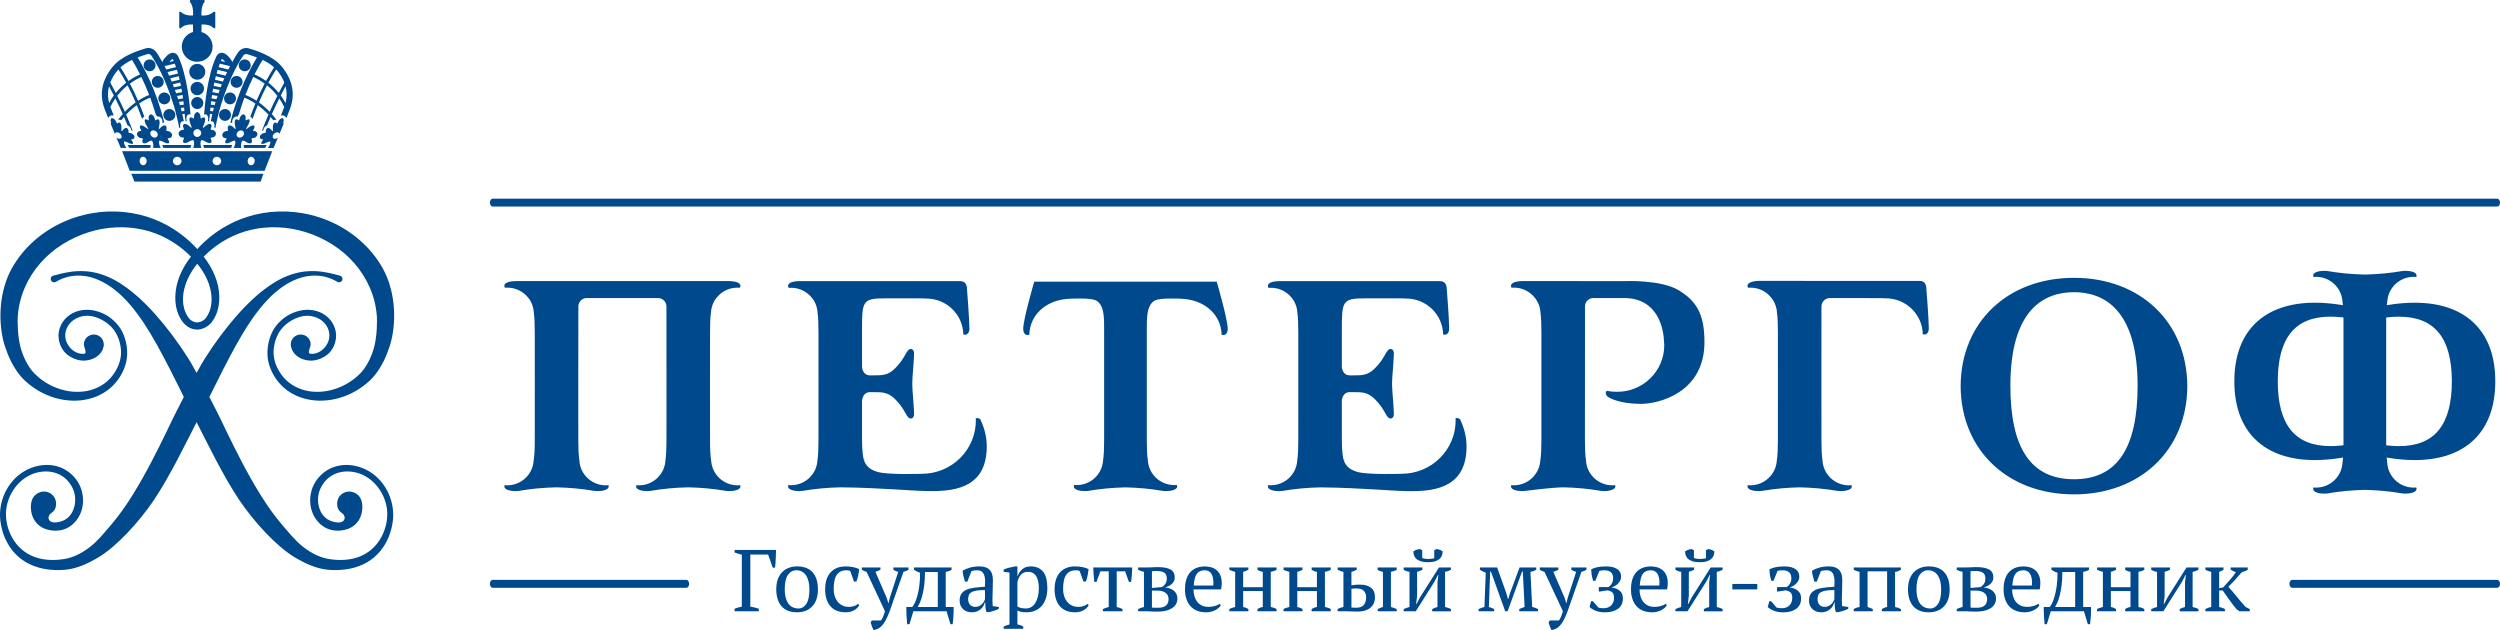 <svg width="123" height="31" viewBox="0 0 123 31" fill="none" xmlns="http://www.w3.org/2000/svg">
<g clip-path="url(#clip0_3901_15098)">
<path d="M10.037 4.356C10.037 4.537 9.889 4.684 9.706 4.684C9.523 4.684 9.375 4.537 9.375 4.356C9.375 4.175 9.523 4.028 9.706 4.028C9.889 4.028 10.037 4.175 10.037 4.356ZM11.023 4.842C11.023 5.002 11.155 5.133 11.318 5.133C11.48 5.133 11.611 5.002 11.611 4.842C11.611 4.68 11.48 4.55 11.318 4.55C11.155 4.55 11.023 4.68 11.023 4.842ZM9.706 4.773C9.541 4.773 9.407 4.906 9.407 5.068C9.407 5.232 9.541 5.364 9.706 5.364C9.871 5.364 10.004 5.231 10.004 5.068C10.004 4.906 9.871 4.773 9.706 4.773ZM9.706 3.142C9.488 3.142 9.312 3.316 9.312 3.532C9.312 3.747 9.488 3.922 9.706 3.922C9.923 3.922 10.1 3.747 10.1 3.532C10.1 3.317 9.923 3.142 9.706 3.142ZM11.346 4.028C11.346 4.189 11.477 4.319 11.639 4.319C11.801 4.319 11.934 4.189 11.934 4.028C11.934 3.867 11.801 3.737 11.639 3.737C11.477 3.737 11.346 3.867 11.346 4.028ZM12.334 3.215C12.334 3.055 12.204 2.924 12.041 2.924C11.879 2.924 11.747 3.055 11.747 3.215C11.747 3.376 11.879 3.506 12.041 3.506C12.204 3.506 12.334 3.376 12.334 3.215ZM9.049 6.35C9.034 6.317 9.022 6.287 9.015 6.262C9.014 6.262 9.014 6.26 9.014 6.26C9.007 6.234 9.003 6.213 9.002 6.195C9.003 6.169 9.011 6.141 9.038 6.115C9.09 6.06 9.218 6.131 9.265 6.167C9.28 6.178 9.306 6.201 9.333 6.222C9.348 6.235 9.36 6.247 9.375 6.26C9.462 6.331 9.433 6.255 9.398 6.173C9.398 6.173 9.398 6.172 9.398 6.172C9.372 6.11 9.355 6.063 9.344 6.024C9.339 6.007 9.334 5.99 9.33 5.972C9.321 5.928 9.32 5.9 9.318 5.873C9.318 5.862 9.319 5.853 9.32 5.844C9.321 5.841 9.321 5.838 9.323 5.835C9.336 5.769 9.387 5.743 9.514 5.826C9.577 5.868 9.493 5.608 9.667 5.524C9.701 5.508 9.726 5.514 9.745 5.524C9.916 5.617 9.835 5.868 9.898 5.826C10.022 5.745 10.075 5.768 10.09 5.831C10.092 5.837 10.093 5.844 10.095 5.85C10.095 5.851 10.095 5.852 10.095 5.853C10.095 5.86 10.096 5.867 10.095 5.873C10.091 5.926 10.092 5.982 10.024 6.153C9.984 6.241 9.944 6.337 10.037 6.26C10.049 6.25 10.061 6.239 10.073 6.228C10.102 6.206 10.133 6.179 10.149 6.167C10.196 6.132 10.323 6.06 10.377 6.115C10.401 6.141 10.41 6.168 10.411 6.194L10.411 6.194C10.41 6.231 10.396 6.281 10.364 6.351C10.329 6.425 10.541 6.33 10.619 6.531C10.629 6.554 10.634 6.583 10.619 6.624C10.549 6.829 10.329 6.729 10.364 6.804C10.524 7.145 10.207 7.033 10.107 6.964C10.107 6.964 9.919 6.848 9.889 6.915C9.843 7.018 9.861 7.16 9.907 7.278H9.507C9.552 7.16 9.57 7.018 9.524 6.915C9.495 6.848 9.306 6.964 9.306 6.964C9.207 7.033 8.889 7.145 9.051 6.804C9.085 6.729 8.864 6.829 8.794 6.624C8.78 6.583 8.785 6.554 8.794 6.531C8.871 6.329 9.084 6.424 9.049 6.35ZM9.513 6.547C9.513 6.652 9.599 6.738 9.706 6.738C9.813 6.738 9.899 6.652 9.899 6.547C9.899 6.441 9.813 6.355 9.706 6.355C9.599 6.355 9.513 6.44 9.513 6.547ZM6.616 8.935H12.824L12.958 8.551H6.459L6.616 8.935ZM10.775 5.655C10.775 5.816 10.908 5.947 11.07 5.947C11.231 5.947 11.363 5.816 11.363 5.655C11.363 5.494 11.231 5.364 11.07 5.364C10.908 5.364 10.775 5.494 10.775 5.655ZM13.018 8.403H9.994H9.442H6.383L6.009 7.44H9.442H9.995H13.393L13.018 8.403ZM7.218 7.912C7.212 7.797 7.128 7.707 7.032 7.714C6.936 7.718 6.862 7.816 6.868 7.931C6.874 8.045 6.958 8.134 7.055 8.129C7.15 8.124 7.223 8.027 7.218 7.912ZM8.929 7.921C8.929 7.806 8.835 7.714 8.718 7.714C8.603 7.714 8.508 7.806 8.508 7.921C8.508 8.036 8.603 8.129 8.718 8.129C8.835 8.129 8.929 8.036 8.929 7.921ZM10.881 7.921C10.881 7.806 10.786 7.714 10.671 7.714C10.555 7.714 10.46 7.806 10.46 7.921C10.46 8.036 10.555 8.129 10.671 8.129C10.786 8.129 10.881 8.036 10.881 7.921ZM12.532 7.931C12.539 7.816 12.465 7.718 12.369 7.713C12.273 7.707 12.19 7.797 12.184 7.912C12.177 8.027 12.25 8.124 12.347 8.128C12.443 8.134 12.525 8.045 12.532 7.931ZM13.644 6.511C13.7 6.511 13.737 6.542 13.749 6.586C13.827 6.399 13.906 6.209 13.967 6.063C13.96 6.065 13.955 6.068 13.947 6.072C13.883 6.106 14.026 5.897 13.913 5.82C13.899 5.811 13.882 5.807 13.847 5.82C13.678 5.889 13.668 6.106 13.628 6.072C13.548 6.001 13.497 6.023 13.466 6.078C13.465 6.08 13.463 6.083 13.462 6.087C13.457 6.093 13.454 6.102 13.451 6.11C13.445 6.133 13.436 6.156 13.431 6.192C13.428 6.207 13.427 6.221 13.426 6.235C13.424 6.267 13.423 6.306 13.426 6.358C13.426 6.359 13.426 6.359 13.426 6.359C13.43 6.427 13.43 6.491 13.38 6.432C13.372 6.422 13.366 6.412 13.357 6.4C13.341 6.382 13.326 6.364 13.317 6.354C13.289 6.325 13.204 6.266 13.144 6.311C13.114 6.334 13.099 6.356 13.091 6.378C13.085 6.393 13.082 6.411 13.08 6.431C13.08 6.432 13.08 6.433 13.08 6.434C13.078 6.455 13.079 6.479 13.081 6.508C13.085 6.548 13.023 6.53 12.946 6.558C12.944 6.558 12.943 6.559 12.941 6.56C12.9 6.574 12.856 6.602 12.813 6.658C12.799 6.678 12.786 6.701 12.785 6.736C12.781 6.906 12.995 6.823 12.943 6.885C12.704 7.17 13.003 7.077 13.108 7.017C13.108 7.017 13.299 6.922 13.304 6.978C13.31 7.064 13.252 7.181 13.177 7.28H13.46C13.499 7.187 13.581 6.99 13.674 6.768C13.632 6.804 13.578 6.83 13.527 6.83C13.438 6.83 13.393 6.759 13.425 6.671C13.456 6.582 13.555 6.511 13.644 6.511ZM10.04 5.638C10.072 5.214 10.201 3.736 10.636 2.794C10.711 2.632 10.827 2.601 10.89 2.597C11.118 2.58 11.334 2.882 11.392 2.974C11.413 3.006 11.418 3.042 11.413 3.076C11.571 2.786 11.69 2.61 11.727 2.559C11.796 2.463 11.993 2.302 12.255 2.384L12.305 2.399C12.614 2.495 13.434 2.746 13.874 3.289C14.408 3.949 14.539 4.651 14.262 5.374C14.215 5.499 14.155 5.65 14.09 5.81C14.074 5.772 14.048 5.736 14.004 5.707C13.971 5.684 13.935 5.675 13.897 5.675C13.871 5.675 13.845 5.68 13.817 5.69C13.879 5.535 13.937 5.391 13.983 5.27C13.983 5.269 13.983 5.268 13.984 5.267C13.912 5.112 13.829 4.97 13.74 4.842C13.627 5.069 13.501 5.332 13.375 5.612C13.45 5.695 13.525 5.786 13.6 5.882C13.597 5.887 13.595 5.89 13.593 5.895C13.579 5.891 13.565 5.889 13.551 5.889C13.514 5.889 13.479 5.9 13.447 5.918C13.402 5.862 13.357 5.807 13.312 5.755C13.253 5.889 13.195 6.028 13.139 6.168C13.116 6.175 13.093 6.186 13.074 6.201C13.027 6.236 12.994 6.278 12.974 6.327L12.973 6.331L12.972 6.335C12.963 6.359 12.958 6.385 12.955 6.414C12.934 6.419 12.91 6.427 12.885 6.438C12.986 6.167 13.095 5.897 13.209 5.64C13.025 5.447 12.847 5.295 12.684 5.175C12.596 5.388 12.509 5.616 12.423 5.859C12.403 5.804 12.366 5.763 12.313 5.744C12.396 5.514 12.481 5.295 12.565 5.093C12.329 4.934 12.134 4.847 12.024 4.806C11.93 5.058 11.838 5.332 11.754 5.622C11.725 5.66 11.705 5.699 11.691 5.736C11.676 5.733 11.661 5.731 11.647 5.731C11.556 5.731 11.482 5.786 11.447 5.877L11.442 5.89C11.436 5.909 11.433 5.923 11.43 5.938L11.429 5.943L11.427 5.948L11.426 5.958C11.424 5.981 11.421 6.011 11.421 6.053C11.395 6.042 11.364 6.035 11.334 6.034C11.725 4.393 12.405 3.209 12.643 2.828C12.467 2.759 12.315 2.713 12.217 2.682L12.165 2.666C12.046 2.628 11.973 2.729 11.972 2.73C11.931 2.787 11.563 3.317 11.188 4.266C10.968 4.824 10.764 5.42 10.595 6.3C10.577 6.29 10.559 6.282 10.541 6.276C10.567 6.17 10.569 5.948 10.369 5.963C10.399 5.821 10.421 5.718 10.445 5.614L10.331 5.6C10.33 5.601 10.33 5.603 10.33 5.604C10.329 5.633 10.317 5.72 10.284 5.961C10.264 5.965 10.245 5.968 10.226 5.975C10.298 5.655 10.127 5.586 10.04 5.638ZM13.021 4.113C12.789 3.944 12.581 3.84 12.46 3.785C12.336 4.038 12.204 4.335 12.073 4.672C12.189 4.715 12.384 4.801 12.621 4.956C12.76 4.633 12.897 4.351 13.021 4.113ZM13.645 4.714C13.484 4.505 13.306 4.334 13.136 4.199C13.012 4.437 12.877 4.716 12.739 5.037C12.904 5.156 13.084 5.308 13.269 5.5C13.4 5.21 13.53 4.943 13.645 4.714ZM14.049 4.246C13.989 4.359 13.907 4.511 13.814 4.695C13.897 4.809 13.975 4.935 14.047 5.071C14.119 4.791 14.121 4.516 14.049 4.246ZM13.59 3.416C13.505 3.545 13.368 3.765 13.204 4.07C13.375 4.203 13.552 4.369 13.717 4.573C13.837 4.342 13.933 4.164 13.989 4.06C13.912 3.862 13.797 3.666 13.641 3.474C13.625 3.454 13.607 3.435 13.59 3.416ZM12.919 2.947C12.844 3.066 12.697 3.312 12.523 3.658C12.65 3.714 12.857 3.817 13.09 3.983C13.262 3.666 13.404 3.439 13.487 3.313C13.32 3.163 13.117 3.041 12.919 2.947ZM10.871 3L11.083 3.052C11.024 2.977 10.958 2.913 10.919 2.896C10.916 2.9 10.913 2.907 10.908 2.917C10.896 2.944 10.883 2.973 10.871 3ZM10.754 3.302L11.235 3.42C11.263 3.361 11.291 3.305 11.319 3.253L10.817 3.131C10.796 3.187 10.774 3.244 10.754 3.302ZM10.656 3.616L11.092 3.722C11.12 3.662 11.146 3.603 11.173 3.547L10.71 3.434C10.692 3.495 10.673 3.555 10.656 3.616ZM10.576 3.922L10.967 4.016C10.99 3.959 11.012 3.905 11.036 3.852L10.619 3.75C10.604 3.808 10.59 3.865 10.576 3.922ZM10.511 4.226L10.857 4.295C10.876 4.249 10.891 4.204 10.909 4.158C10.911 4.154 10.912 4.15 10.914 4.147L10.545 4.06C10.533 4.115 10.521 4.171 10.511 4.226ZM10.454 4.534L10.749 4.588C10.767 4.535 10.788 4.481 10.808 4.426L10.485 4.363C10.474 4.421 10.464 4.479 10.454 4.534ZM10.408 4.84L10.65 4.881C10.667 4.829 10.685 4.775 10.704 4.721L10.432 4.672C10.423 4.73 10.415 4.786 10.408 4.84ZM10.369 5.151L10.56 5.176C10.575 5.123 10.591 5.069 10.607 5.016L10.39 4.978C10.383 5.039 10.376 5.097 10.369 5.151ZM10.34 5.459L10.479 5.477C10.493 5.422 10.506 5.366 10.521 5.311L10.355 5.289C10.349 5.355 10.343 5.412 10.34 5.459ZM5.875 6.829C5.823 6.829 5.77 6.803 5.727 6.767C5.82 6.989 5.903 7.186 5.941 7.279H6.224C6.149 7.18 6.091 7.063 6.098 6.977C6.103 6.921 6.294 7.016 6.294 7.016C6.398 7.075 6.697 7.169 6.459 6.884C6.407 6.823 6.62 6.905 6.616 6.734C6.615 6.7 6.602 6.677 6.588 6.657C6.545 6.601 6.501 6.574 6.46 6.559C6.458 6.558 6.457 6.557 6.455 6.557C6.377 6.529 6.315 6.547 6.32 6.507C6.322 6.479 6.323 6.454 6.321 6.433C6.321 6.432 6.321 6.432 6.321 6.43C6.32 6.41 6.316 6.393 6.311 6.378C6.302 6.355 6.286 6.333 6.257 6.31C6.197 6.265 6.112 6.325 6.084 6.353C6.075 6.363 6.061 6.381 6.045 6.399C6.035 6.411 6.029 6.421 6.02 6.431C5.97 6.49 5.97 6.426 5.975 6.359C5.975 6.358 5.975 6.358 5.975 6.357C5.978 6.306 5.977 6.266 5.974 6.235C5.973 6.221 5.972 6.206 5.97 6.192C5.965 6.155 5.957 6.132 5.95 6.109C5.946 6.101 5.943 6.093 5.939 6.085C5.938 6.082 5.936 6.079 5.934 6.077C5.903 6.022 5.853 6 5.773 6.071C5.733 6.105 5.723 5.888 5.553 5.819C5.519 5.806 5.502 5.81 5.488 5.819C5.374 5.896 5.518 6.105 5.454 6.071C5.446 6.067 5.44 6.064 5.434 6.062C5.494 6.209 5.573 6.398 5.651 6.585C5.664 6.541 5.7 6.51 5.757 6.51C5.845 6.51 5.944 6.581 5.976 6.669C6.009 6.758 5.963 6.829 5.875 6.829ZM8.084 5.133C8.246 5.133 8.377 5.002 8.377 4.842C8.377 4.68 8.246 4.55 8.084 4.55C7.921 4.55 7.79 4.68 7.79 4.842C7.79 5.002 7.921 5.133 8.084 5.133ZM8.331 5.947C8.494 5.947 8.625 5.816 8.625 5.655C8.625 5.494 8.494 5.364 8.331 5.364C8.169 5.364 8.037 5.494 8.037 5.655C8.037 5.816 8.169 5.947 8.331 5.947ZM7.762 4.319C7.924 4.319 8.055 4.189 8.055 4.028C8.055 3.867 7.924 3.737 7.762 3.737C7.599 3.737 7.468 3.867 7.468 4.028C7.467 4.189 7.599 4.319 7.762 4.319ZM6.949 6.408C6.907 6.344 6.885 6.296 6.879 6.262C6.874 6.238 6.879 6.212 6.897 6.188C6.938 6.137 7.068 6.203 7.119 6.237C7.119 6.237 7.119 6.237 7.119 6.237C7.136 6.248 7.169 6.273 7.2 6.294C7.214 6.305 7.226 6.314 7.24 6.325H7.24C7.303 6.37 7.305 6.351 7.285 6.311C7.279 6.299 7.271 6.285 7.262 6.27C7.254 6.255 7.244 6.239 7.234 6.223H7.234C7.14 6.064 7.133 6.01 7.119 5.962C7.118 5.957 7.118 5.95 7.117 5.944C7.117 5.942 7.117 5.941 7.117 5.94C7.116 5.934 7.117 5.928 7.117 5.922C7.121 5.864 7.167 5.843 7.296 5.918C7.362 5.956 7.245 5.722 7.389 5.635C7.406 5.625 7.427 5.62 7.463 5.635C7.639 5.713 7.605 5.957 7.656 5.918C7.702 5.885 7.737 5.87 7.764 5.869C7.766 5.869 7.767 5.868 7.768 5.868C7.768 5.868 7.769 5.869 7.769 5.869C7.785 5.869 7.798 5.874 7.809 5.883C7.81 5.884 7.811 5.884 7.812 5.885C7.823 5.895 7.831 5.908 7.837 5.925C7.84 5.929 7.84 5.932 7.842 5.935C7.844 5.943 7.846 5.952 7.849 5.962C7.851 5.987 7.855 6.013 7.853 6.055C7.853 6.071 7.851 6.087 7.849 6.103C7.844 6.139 7.837 6.183 7.824 6.242C7.824 6.242 7.824 6.243 7.823 6.243C7.823 6.244 7.823 6.245 7.823 6.247C7.823 6.246 7.823 6.246 7.823 6.246C7.805 6.314 7.794 6.376 7.842 6.338C7.842 6.338 7.842 6.338 7.842 6.337C7.847 6.335 7.852 6.331 7.858 6.324C7.87 6.312 7.88 6.301 7.892 6.288C7.914 6.269 7.934 6.247 7.946 6.237C7.953 6.231 7.961 6.224 7.971 6.218C7.973 6.217 7.975 6.215 7.977 6.214C7.998 6.201 8.022 6.187 8.049 6.178C8.052 6.177 8.055 6.177 8.058 6.175C8.07 6.172 8.082 6.17 8.093 6.17C8.095 6.17 8.096 6.169 8.097 6.169L8.098 6.169C8.118 6.169 8.136 6.174 8.151 6.188C8.179 6.212 8.192 6.239 8.197 6.264C8.199 6.281 8.199 6.301 8.197 6.323C8.197 6.324 8.197 6.325 8.196 6.326C8.194 6.35 8.189 6.377 8.179 6.408C8.159 6.478 8.342 6.39 8.45 6.578C8.462 6.6 8.471 6.627 8.465 6.665C8.433 6.856 8.209 6.764 8.255 6.834C8.355 6.989 8.333 7.043 8.27 7.052C8.266 7.052 8.263 7.053 8.258 7.053C8.256 7.053 8.255 7.053 8.254 7.053C8.252 7.053 8.25 7.053 8.249 7.053C8.235 7.052 8.218 7.051 8.201 7.047C8.199 7.046 8.197 7.045 8.195 7.045C8.177 7.041 8.16 7.036 8.142 7.031C8.141 7.029 8.139 7.029 8.138 7.028C8.12 7.022 8.102 7.014 8.087 7.007C8.086 7.006 8.086 7.006 8.085 7.006C8.069 6.998 8.053 6.99 8.042 6.983C8.042 6.983 8.004 6.963 7.96 6.944C7.905 6.922 7.839 6.903 7.83 6.938C7.803 7.034 7.844 7.167 7.907 7.278H7.532C7.555 7.167 7.548 7.035 7.488 6.938C7.449 6.875 7.292 6.983 7.292 6.983C7.21 7.049 6.93 7.153 7.024 6.834C7.045 6.764 6.855 6.857 6.754 6.665C6.734 6.627 6.734 6.6 6.739 6.578C6.779 6.39 6.993 6.479 6.949 6.408ZM7.396 6.593C7.414 6.692 7.509 6.772 7.609 6.772C7.709 6.772 7.776 6.692 7.759 6.593C7.741 6.493 7.645 6.414 7.546 6.414C7.445 6.413 7.379 6.493 7.396 6.593ZM7.654 3.215C7.654 3.055 7.523 2.924 7.36 2.924C7.197 2.924 7.066 3.055 7.066 3.215C7.066 3.376 7.197 3.506 7.36 3.506C7.523 3.506 7.654 3.376 7.654 3.215ZM11.559 6.337C11.559 6.338 11.559 6.338 11.559 6.338C11.608 6.377 11.595 6.312 11.578 6.243C11.578 6.243 11.578 6.242 11.578 6.241C11.564 6.183 11.556 6.139 11.552 6.103C11.55 6.086 11.549 6.071 11.548 6.054C11.546 6.013 11.55 5.987 11.553 5.961C11.555 5.952 11.557 5.943 11.559 5.934C11.56 5.931 11.561 5.928 11.563 5.925C11.569 5.908 11.578 5.895 11.589 5.885C11.589 5.884 11.59 5.884 11.591 5.884C11.602 5.874 11.615 5.869 11.631 5.869C11.632 5.869 11.632 5.868 11.633 5.868C11.634 5.868 11.636 5.869 11.637 5.869C11.664 5.87 11.699 5.884 11.745 5.918C11.796 5.956 11.762 5.713 11.939 5.635C11.973 5.62 11.994 5.625 12.012 5.635C12.156 5.722 12.039 5.956 12.104 5.918C12.234 5.842 12.28 5.863 12.284 5.921C12.285 5.928 12.285 5.934 12.285 5.94C12.285 5.941 12.284 5.942 12.284 5.943C12.284 5.949 12.283 5.956 12.282 5.962C12.269 6.01 12.26 6.063 12.167 6.223C12.158 6.238 12.149 6.253 12.141 6.266C12.14 6.269 12.139 6.27 12.138 6.271C12.13 6.285 12.122 6.299 12.116 6.31C12.096 6.351 12.098 6.37 12.161 6.324C12.174 6.314 12.187 6.305 12.201 6.293C12.232 6.273 12.265 6.247 12.283 6.237C12.283 6.236 12.283 6.236 12.283 6.236C12.333 6.203 12.463 6.137 12.504 6.188C12.523 6.211 12.526 6.238 12.523 6.261H12.522C12.516 6.296 12.495 6.344 12.453 6.408C12.408 6.478 12.623 6.39 12.662 6.577C12.667 6.599 12.667 6.626 12.647 6.664C12.547 6.856 12.357 6.764 12.377 6.833C12.471 7.153 12.192 7.048 12.11 6.982C12.11 6.982 11.953 6.875 11.913 6.937C11.853 7.034 11.847 7.166 11.87 7.278H11.495C11.558 7.167 11.598 7.034 11.572 6.937C11.563 6.903 11.502 6.92 11.446 6.942C11.4 6.96 11.36 6.982 11.36 6.982C11.348 6.99 11.333 6.998 11.317 7.006C11.316 7.006 11.315 7.006 11.314 7.006C11.298 7.014 11.282 7.021 11.264 7.027C11.261 7.028 11.26 7.029 11.259 7.03C11.242 7.035 11.224 7.041 11.207 7.044C11.204 7.044 11.202 7.045 11.2 7.046C11.183 7.05 11.167 7.052 11.152 7.052C11.151 7.052 11.149 7.053 11.148 7.053C11.146 7.053 11.145 7.052 11.143 7.052C11.138 7.052 11.135 7.052 11.131 7.051H11.13C11.068 7.043 11.046 6.988 11.146 6.833C11.191 6.763 10.967 6.856 10.936 6.664C10.93 6.626 10.939 6.599 10.951 6.577C11.058 6.389 11.241 6.478 11.221 6.408C11.212 6.376 11.207 6.349 11.204 6.325C11.204 6.325 11.204 6.324 11.204 6.323C11.202 6.3 11.202 6.28 11.204 6.264C11.209 6.238 11.221 6.212 11.25 6.188C11.265 6.174 11.284 6.169 11.303 6.169C11.303 6.169 11.303 6.168 11.303 6.168C11.305 6.168 11.306 6.169 11.307 6.169C11.319 6.169 11.331 6.172 11.343 6.175C11.346 6.176 11.348 6.176 11.352 6.178C11.365 6.182 11.377 6.187 11.389 6.193C11.39 6.193 11.391 6.193 11.392 6.195C11.403 6.2 11.414 6.207 11.424 6.213C11.426 6.215 11.429 6.216 11.431 6.218C11.44 6.224 11.449 6.23 11.455 6.236C11.467 6.246 11.487 6.268 11.509 6.287C11.521 6.3 11.532 6.311 11.543 6.323C11.549 6.33 11.553 6.335 11.559 6.337ZM11.642 6.593C11.624 6.692 11.691 6.772 11.792 6.772C11.892 6.772 11.987 6.692 12.005 6.593C12.023 6.493 11.955 6.414 11.855 6.414C11.755 6.413 11.66 6.493 11.642 6.593ZM5.152 5.374C4.875 4.65 5.006 3.949 5.54 3.289C5.979 2.746 6.8 2.494 7.109 2.399L7.158 2.383C7.42 2.301 7.618 2.463 7.687 2.559C7.723 2.61 7.842 2.785 8.001 3.076C7.996 3.042 8 3.005 8.021 2.973C8.08 2.882 8.295 2.58 8.523 2.596C8.586 2.601 8.703 2.632 8.777 2.794C9.212 3.736 9.342 5.214 9.373 5.637C9.286 5.586 9.115 5.655 9.187 5.973C9.169 5.967 9.149 5.963 9.13 5.959C9.097 5.718 9.085 5.631 9.083 5.602C9.083 5.601 9.083 5.599 9.082 5.598L8.968 5.612C8.992 5.716 9.014 5.819 9.045 5.96C8.844 5.946 8.847 6.168 8.873 6.274C8.855 6.279 8.837 6.288 8.819 6.298C8.649 5.418 8.445 4.821 8.226 4.264C7.85 3.315 7.482 2.785 7.442 2.727C7.441 2.726 7.368 2.626 7.249 2.664L7.197 2.68C7.1 2.711 6.946 2.757 6.771 2.826C7.01 3.207 7.688 4.391 8.08 6.032C8.049 6.033 8.02 6.039 7.992 6.05C7.993 6.009 7.99 5.979 7.988 5.956L7.986 5.945L7.985 5.941L7.985 5.935C7.982 5.92 7.978 5.907 7.972 5.887L7.968 5.874C7.933 5.783 7.858 5.729 7.767 5.729C7.753 5.729 7.738 5.73 7.723 5.733C7.709 5.697 7.688 5.657 7.66 5.62C7.576 5.329 7.484 5.056 7.39 4.803C7.28 4.845 7.084 4.932 6.849 5.09C6.933 5.293 7.018 5.511 7.101 5.742C7.049 5.761 7.01 5.801 6.992 5.857C6.905 5.614 6.818 5.385 6.73 5.173C6.566 5.292 6.388 5.444 6.206 5.638C6.32 5.895 6.429 6.164 6.529 6.436C6.504 6.424 6.479 6.416 6.459 6.411C6.456 6.382 6.45 6.356 6.442 6.332L6.441 6.328L6.439 6.325C6.42 6.275 6.387 6.233 6.341 6.199C6.32 6.184 6.299 6.173 6.274 6.165C6.218 6.026 6.16 5.887 6.102 5.753C6.056 5.804 6.011 5.859 5.966 5.916C5.935 5.898 5.9 5.887 5.863 5.887C5.849 5.887 5.835 5.889 5.821 5.892C5.819 5.887 5.817 5.884 5.814 5.88C5.889 5.783 5.964 5.693 6.039 5.61C5.914 5.329 5.787 5.066 5.674 4.84C5.585 4.968 5.503 5.109 5.43 5.265C5.431 5.266 5.431 5.267 5.431 5.267C5.477 5.388 5.535 5.533 5.597 5.687C5.57 5.677 5.543 5.672 5.517 5.672C5.478 5.672 5.442 5.682 5.41 5.704C5.366 5.734 5.34 5.769 5.324 5.808C5.259 5.649 5.199 5.499 5.152 5.374ZM9.058 5.289L8.893 5.312C8.908 5.366 8.92 5.422 8.935 5.477L9.073 5.459C9.07 5.412 9.065 5.355 9.058 5.289ZM9.024 4.978L8.806 5.015C8.823 5.069 8.838 5.123 8.854 5.176L9.044 5.151C9.038 5.097 9.032 5.039 9.024 4.978ZM8.981 4.672L8.71 4.721C8.729 4.775 8.748 4.829 8.765 4.881L9.006 4.84C8.999 4.786 8.991 4.73 8.981 4.672ZM8.93 4.363L8.606 4.426C8.626 4.481 8.647 4.535 8.665 4.588L8.959 4.534C8.95 4.479 8.94 4.421 8.93 4.363ZM8.868 4.059L8.5 4.147C8.502 4.15 8.503 4.153 8.505 4.158C8.523 4.204 8.538 4.249 8.556 4.295L8.904 4.226C8.892 4.171 8.88 4.115 8.868 4.059ZM8.377 3.852C8.401 3.905 8.423 3.96 8.447 4.016L8.837 3.922C8.823 3.865 8.809 3.808 8.794 3.75L8.377 3.852ZM8.703 3.434L8.24 3.547C8.266 3.604 8.293 3.662 8.321 3.723L8.757 3.617C8.74 3.555 8.723 3.495 8.703 3.434ZM8.331 3.052L8.543 3.001C8.531 2.973 8.52 2.944 8.506 2.917C8.502 2.908 8.498 2.9 8.495 2.896C8.457 2.913 8.389 2.977 8.331 3.052ZM8.096 3.253C8.122 3.305 8.15 3.362 8.179 3.42L8.659 3.302C8.639 3.244 8.618 3.187 8.597 3.131L8.096 3.253ZM6.674 5.037C6.537 4.716 6.401 4.437 6.277 4.2C6.107 4.334 5.931 4.506 5.768 4.714C5.883 4.944 6.013 5.21 6.144 5.5C6.329 5.308 6.51 5.156 6.674 5.037ZM6.954 3.785C6.832 3.84 6.625 3.944 6.392 4.113C6.517 4.351 6.654 4.633 6.793 4.956C7.029 4.802 7.224 4.715 7.34 4.672C7.21 4.335 7.077 4.038 6.954 3.785ZM5.926 3.313C6.01 3.439 6.152 3.666 6.324 3.983C6.557 3.817 6.764 3.714 6.891 3.658C6.717 3.312 6.57 3.066 6.495 2.947C6.297 3.041 6.094 3.163 5.926 3.313ZM5.425 4.06C5.482 4.164 5.578 4.342 5.697 4.573C5.862 4.369 6.039 4.203 6.209 4.07C6.046 3.766 5.909 3.545 5.824 3.416C5.807 3.435 5.788 3.454 5.773 3.474C5.617 3.666 5.501 3.862 5.425 4.06ZM5.368 5.071C5.439 4.935 5.518 4.809 5.601 4.695C5.507 4.511 5.426 4.359 5.364 4.246C5.293 4.516 5.295 4.791 5.368 5.071ZM0.298 26.587C0.419 26.83 0.575 27.066 0.774 27.267C0.971 27.472 1.211 27.639 1.473 27.764C2 28.014 2.6 28.08 3.172 28.035C3.773 27.99 4.332 27.723 4.836 27.424C5.751 26.883 6.864 25.649 7.551 24.633C8.377 23.41 9.195 21.695 9.668 20.78C9.67 20.777 9.671 20.775 9.673 20.771C9.674 20.775 9.677 20.777 9.677 20.78C10.15 21.695 10.967 23.41 11.794 24.633C12.481 25.649 13.594 26.883 14.509 27.424C15.014 27.723 15.572 27.99 16.173 28.035C16.746 28.08 17.346 28.013 17.873 27.764C18.134 27.639 18.373 27.471 18.571 27.267C18.771 27.066 18.927 26.83 19.048 26.587C19.169 26.341 19.247 26.083 19.298 25.823C19.348 25.561 19.361 25.298 19.328 25.035C19.266 24.515 19.047 24.03 18.714 23.652C18.385 23.273 17.933 23.012 17.461 22.918C16.993 22.817 16.486 22.89 16.095 23.135C15.704 23.378 15.427 23.755 15.321 24.161C15.078 25.088 15.594 25.858 16.218 26.05C16.558 26.154 16.882 26.11 17.146 26.012C17.411 25.913 17.832 25.602 17.828 24.919C17.825 24.387 17.465 24.184 17.178 24.184C16.852 24.184 16.587 24.445 16.587 24.768C16.587 25.091 16.731 25.169 16.869 25.282C17.042 25.424 17.006 25.851 16.348 25.655C15.687 25.459 15.568 24.68 15.686 24.256C15.773 23.941 15.973 23.625 16.282 23.425C16.59 23.223 16.994 23.148 17.401 23.224C17.808 23.292 18.197 23.516 18.49 23.846C18.784 24.175 18.987 24.607 19.042 25.068C19.092 25.524 18.987 26.017 18.755 26.439C18.526 26.863 18.151 27.203 17.701 27.381C17.248 27.562 16.736 27.585 16.233 27.511C15.747 27.445 15.296 27.207 14.899 26.893C14.499 26.578 14.177 26.164 13.834 25.764C12.438 24.138 11.131 21.148 10.664 20.238C10.594 20.098 10.459 19.837 10.301 19.531C10.535 19.061 10.762 18.602 10.989 18.158C11.414 17.335 11.824 16.563 12.268 15.896C12.71 15.23 13.185 14.663 13.691 14.266C14.192 13.865 14.722 13.64 15.181 13.58C15.642 13.521 16.011 13.604 16.241 13.693C16.36 13.737 16.438 13.778 16.498 13.811C16.558 13.843 16.587 13.862 16.587 13.862C16.665 13.914 16.77 13.893 16.823 13.816C16.875 13.739 16.854 13.634 16.776 13.583C16.76 13.572 16.742 13.563 16.724 13.56L16.712 13.557C16.712 13.557 16.573 13.522 16.313 13.457C16.052 13.401 15.663 13.311 15.157 13.344C14.653 13.37 14.041 13.55 13.45 13.929C12.855 14.303 12.268 14.835 11.703 15.468C11.139 16.102 10.588 16.835 10.074 17.645C9.991 17.772 9.844 18.034 9.673 18.347C9.503 18.034 9.355 17.772 9.272 17.645C8.758 16.835 8.207 16.102 7.643 15.468C7.079 14.835 6.492 14.303 5.897 13.929C5.305 13.551 4.692 13.37 4.189 13.344C3.683 13.311 3.294 13.401 3.033 13.457C2.773 13.522 2.633 13.557 2.633 13.557L2.622 13.56C2.604 13.564 2.586 13.572 2.57 13.583C2.492 13.634 2.471 13.739 2.523 13.816C2.575 13.893 2.681 13.914 2.759 13.862C2.759 13.862 2.788 13.843 2.848 13.811C2.908 13.779 2.986 13.737 3.105 13.693C3.336 13.605 3.705 13.521 4.165 13.58C4.624 13.64 5.153 13.866 5.655 14.266C6.162 14.662 6.635 15.23 7.078 15.896C7.523 16.564 7.933 17.335 8.357 18.158C8.585 18.602 8.811 19.061 9.045 19.531C8.887 19.837 8.753 20.099 8.682 20.238C8.214 21.148 6.908 24.138 5.513 25.764C5.17 26.163 4.848 26.578 4.448 26.893C4.051 27.206 3.6 27.445 3.114 27.511C2.61 27.585 2.098 27.562 1.645 27.381C1.196 27.204 0.821 26.863 0.591 26.439C0.36 26.017 0.255 25.524 0.305 25.068C0.36 24.608 0.562 24.175 0.857 23.846C1.149 23.516 1.539 23.293 1.945 23.224C2.352 23.148 2.757 23.223 3.064 23.425C3.373 23.625 3.573 23.94 3.66 24.256C3.778 24.68 3.659 25.459 2.999 25.655C2.34 25.851 2.304 25.424 2.477 25.282C2.615 25.169 2.759 25.091 2.759 24.768C2.759 24.446 2.495 24.184 2.169 24.184C1.88 24.184 1.522 24.387 1.519 24.919C1.514 25.602 1.935 25.913 2.2 26.012C2.464 26.111 2.788 26.154 3.128 26.05C3.752 25.858 4.269 25.088 4.025 24.161C3.92 23.755 3.642 23.378 3.251 23.135C2.861 22.89 2.354 22.817 1.885 22.918C1.413 23.012 0.962 23.273 0.632 23.652C0.299 24.029 0.081 24.515 0.018 25.035C-0.015 25.298 -0.002 25.561 0.049 25.823C0.099 26.083 0.177 26.342 0.298 26.587ZM8.88 1.406L8.909 1.375C9.047 1.234 9.257 1.204 9.408 1.204C9.443 1.204 9.475 1.205 9.497 1.208V1.574C9.18 1.663 8.943 1.95 8.943 2.294C8.943 2.695 9.262 3.019 9.662 3.041C9.762 3.04 9.871 3.02 9.975 2.991C10.258 2.882 10.46 2.612 10.46 2.294C10.46 1.952 10.227 1.667 9.911 1.575L9.915 1.208C9.938 1.205 9.97 1.204 10.003 1.204C10.155 1.204 10.365 1.234 10.503 1.375L10.532 1.406L10.588 1.368L10.592 1.333V0.587L10.558 0.583L10.52 0.569L10.498 0.592C10.442 0.65 10.374 0.685 10.303 0.711C10.285 0.718 10.267 0.728 10.249 0.733C10.221 0.74 10.195 0.745 10.167 0.749C10.15 0.752 10.133 0.756 10.117 0.758C10.076 0.763 10.037 0.765 10 0.765C9.966 0.765 9.936 0.763 9.911 0.76C9.905 0.665 9.89 0.305 10.062 0.095C10.072 0.087 10.075 0.064 10.067 0.038L10.057 0.003H10.049L10.047 0L9.705 0.001L9.364 0L9.362 0.003H9.355L9.345 0.038C9.336 0.064 9.339 0.087 9.349 0.095C9.521 0.305 9.507 0.665 9.499 0.76C9.476 0.762 9.446 0.764 9.412 0.764C9.347 0.764 9.273 0.756 9.198 0.74C9.095 0.717 8.988 0.674 8.901 0.587L8.888 0.579L8.819 0.587V1.332L8.823 1.368L8.88 1.406ZM8.037 7.278H9.373L9.407 7.134H7.982L8.037 7.278ZM6.36 7.278H7.4L7.416 7.134H6.28L6.36 7.278ZM12.002 7.278H13.043L13.122 7.134H11.986L12.002 7.278ZM10.035 7.278H11.37L11.425 7.134H10L10.035 7.278ZM0.318 17.243C-0 16.464 -0.144 15.07 0.311 13.802C0.511 13.243 0.839 12.736 1.227 12.297C2.008 11.423 3.046 10.839 4.112 10.578C5.18 10.31 6.275 10.362 7.223 10.66C8.177 10.955 8.969 11.495 9.56 12.097C9.611 12.149 9.659 12.202 9.707 12.256C9.755 12.202 9.803 12.149 9.853 12.097C10.445 11.495 11.237 10.956 12.191 10.66C13.139 10.362 14.235 10.31 15.302 10.578C16.368 10.838 17.406 11.423 18.187 12.297C18.574 12.736 18.903 13.243 19.103 13.802C19.558 15.07 19.415 16.464 19.096 17.243C19.096 17.243 18.818 18.138 18.193 18.724C17.343 19.523 16.145 19.887 15.073 19.634C14.537 19.511 14.049 19.221 13.711 18.811C13.541 18.606 13.415 18.392 13.315 18.153C13.217 17.919 13.162 17.666 13.158 17.415C13.145 16.908 13.311 16.362 13.603 16.006C13.898 15.652 14.246 15.411 14.729 15.29C15.159 15.183 15.642 15.252 15.985 15.497C16.332 15.735 16.537 16.129 16.536 16.511C16.535 16.901 16.352 17.254 16.106 17.446C15.842 17.652 15.535 17.753 15.262 17.741C14.987 17.73 14.745 17.632 14.575 17.485C14.43 17.365 14.35 17.203 14.32 17.058C14.315 17.04 14.313 17.021 14.311 17.002C14.309 16.992 14.306 16.98 14.306 16.971C14.305 16.966 14.306 16.963 14.306 16.959C14.306 16.953 14.305 16.948 14.305 16.943C14.305 16.675 14.524 16.458 14.795 16.458C15.065 16.458 15.285 16.675 15.285 16.943C15.285 17.092 15.089 17.384 15.276 17.405C15.474 17.429 15.701 17.353 15.88 17.193C16.059 17.035 16.205 16.787 16.205 16.511C16.21 16.237 16.066 15.938 15.803 15.752C15.543 15.561 15.166 15.48 14.808 15.576C14.458 15.669 14.1 15.875 13.843 16.191C13.588 16.509 13.443 16.982 13.461 17.406C13.478 17.828 13.677 18.254 13.975 18.594C14.272 18.927 14.697 19.155 15.158 19.24C16.086 19.408 17.116 19.029 17.77 18.322C18.244 17.808 18.418 17.039 18.418 17.039C18.549 16.527 18.559 15.806 18.541 15.561C18.472 14.581 18.064 13.668 17.432 12.95C16.804 12.225 15.953 11.71 15.06 11.427C14.166 11.144 13.22 11.107 12.37 11.303C11.516 11.495 10.773 11.928 10.203 12.451C10.14 12.51 10.08 12.568 10.02 12.627C10.127 12.765 10.229 12.909 10.313 13.051C10.514 13.386 10.657 13.736 10.73 14.08C10.875 14.77 10.755 15.43 10.411 15.858C10.208 16.108 9.911 16.215 9.707 16.215C9.474 16.215 9.221 16.122 9.005 15.858C8.657 15.433 8.54 14.77 8.685 14.08C8.758 13.735 8.9 13.386 9.101 13.051C9.186 12.909 9.288 12.765 9.394 12.627C9.335 12.568 9.274 12.51 9.212 12.451C8.642 11.928 7.899 11.495 7.045 11.303C6.194 11.108 5.249 11.144 4.355 11.427C3.462 11.71 2.611 12.225 1.982 12.95C1.351 13.668 0.943 14.581 0.875 15.561C0.857 15.806 0.867 16.527 0.998 17.039C0.998 17.039 1.171 17.808 1.646 18.322C2.3 19.029 3.329 19.408 4.257 19.24C4.718 19.155 5.144 18.927 5.44 18.594C5.738 18.254 5.937 17.827 5.954 17.406C5.971 16.982 5.827 16.509 5.571 16.191C5.314 15.875 4.957 15.669 4.607 15.576C4.249 15.48 3.872 15.561 3.612 15.752C3.349 15.938 3.204 16.237 3.21 16.511C3.21 16.787 3.356 17.035 3.534 17.193C3.714 17.353 3.941 17.427 4.139 17.405C4.307 17.389 4.127 17.092 4.127 16.943C4.127 16.675 4.347 16.458 4.618 16.458C4.876 16.458 5.084 16.655 5.104 16.906C5.105 16.909 5.105 16.916 5.106 16.92C5.106 16.927 5.108 16.935 5.108 16.943C5.108 16.944 5.108 16.944 5.108 16.945C5.108 16.954 5.111 16.96 5.109 16.97C5.108 16.991 5.102 17.015 5.098 17.038C5.098 17.039 5.098 17.041 5.098 17.042C5.071 17.191 4.99 17.361 4.84 17.485C4.668 17.632 4.428 17.729 4.152 17.741C3.879 17.753 3.573 17.652 3.309 17.446C3.062 17.253 2.879 16.9 2.879 16.51C2.877 16.129 3.081 15.734 3.429 15.496C3.773 15.251 4.255 15.182 4.686 15.29C5.17 15.411 5.517 15.651 5.811 16.006C6.104 16.362 6.27 16.908 6.256 17.415C6.252 17.665 6.197 17.919 6.099 18.153C6 18.391 5.874 18.605 5.703 18.811C5.366 19.221 4.878 19.511 4.342 19.634C3.27 19.887 2.072 19.523 1.222 18.724C0.596 18.138 0.318 17.243 0.318 17.243ZM9.479 13.284C9.29 13.574 9.152 13.874 9.077 14.169C8.924 14.754 9.013 15.284 9.277 15.636C9.394 15.792 9.561 15.864 9.706 15.864C9.821 15.864 10.019 15.792 10.136 15.636C10.4 15.283 10.489 14.753 10.336 14.169C10.261 13.874 10.125 13.575 9.934 13.284C9.865 13.178 9.788 13.077 9.706 12.976C9.626 13.077 9.548 13.178 9.479 13.284Z" fill="#00498D"/>
<path d="M122.863 28.53H112.778C112.7 28.53 112.639 28.616 112.639 28.725C112.639 28.831 112.7 28.919 112.778 28.919H122.863C122.94 28.919 123.002 28.832 123.002 28.725C123.002 28.616 122.939 28.53 122.863 28.53ZM24.245 10.163H122.859C122.937 10.163 123.002 10.076 123.002 9.969C123.002 9.86 122.937 9.775 122.859 9.775H24.245C24.165 9.775 24.102 9.86 24.102 9.969C24.102 10.076 24.165 10.163 24.245 10.163ZM33.767 28.53H24.241C24.164 28.53 24.102 28.616 24.102 28.725C24.102 28.831 24.164 28.919 24.241 28.919H33.767C33.844 28.919 33.906 28.832 33.906 28.725C33.906 28.616 33.843 28.53 33.767 28.53ZM36.141 27.182C36.199 27.206 36.258 27.226 36.319 27.244C36.38 27.263 36.44 27.278 36.498 27.29V29.846C36.376 29.869 36.257 29.903 36.141 29.949V30.074H37.334V29.949C37.197 29.903 37.058 29.869 36.916 29.846V27.282H37.792L38.018 27.928H38.131C38.14 27.867 38.147 27.8 38.153 27.724C38.158 27.647 38.163 27.569 38.166 27.489C38.169 27.408 38.171 27.33 38.175 27.257C38.178 27.181 38.179 27.115 38.179 27.058H36.142V27.182L36.141 27.182ZM40.183 28.535C40.222 28.673 40.242 28.828 40.242 28.996C40.242 29.358 40.149 29.637 39.963 29.832C39.777 30.028 39.527 30.125 39.214 30.125C39.04 30.125 38.889 30.098 38.761 30.046C38.633 29.993 38.527 29.916 38.443 29.817C38.359 29.719 38.296 29.599 38.255 29.459C38.213 29.32 38.192 29.166 38.192 28.996C38.192 28.815 38.215 28.655 38.263 28.515C38.311 28.376 38.38 28.258 38.47 28.163C38.559 28.067 38.667 27.993 38.794 27.943C38.92 27.893 39.06 27.866 39.214 27.866C39.394 27.866 39.549 27.894 39.68 27.948C39.81 28.003 39.917 28.08 40 28.18C40.082 28.279 40.143 28.398 40.183 28.535ZM39.823 28.997C39.823 28.865 39.81 28.742 39.786 28.628C39.761 28.515 39.723 28.416 39.671 28.331C39.619 28.246 39.552 28.18 39.471 28.131C39.389 28.081 39.293 28.058 39.179 28.058C39.008 28.058 38.87 28.134 38.765 28.285C38.661 28.438 38.609 28.674 38.609 28.996C38.609 29.126 38.621 29.248 38.645 29.363C38.67 29.478 38.71 29.578 38.763 29.662C38.817 29.748 38.887 29.814 38.974 29.863C39.061 29.911 39.166 29.937 39.287 29.937C39.444 29.937 39.573 29.86 39.673 29.708C39.773 29.556 39.823 29.319 39.823 28.997ZM42.03 29.815C41.955 29.844 41.866 29.858 41.765 29.858C41.639 29.858 41.531 29.834 41.436 29.785C41.341 29.736 41.264 29.671 41.201 29.59C41.139 29.508 41.092 29.415 41.062 29.311C41.031 29.208 41.017 29.102 41.017 28.992C41.017 28.654 41.07 28.413 41.177 28.271C41.284 28.129 41.437 28.058 41.634 28.058C41.695 28.058 41.739 28.061 41.765 28.067C41.791 28.075 41.815 28.086 41.834 28.1L42.017 28.613H42.134C42.169 28.535 42.199 28.438 42.222 28.319C42.245 28.202 42.261 28.095 42.269 28C42.191 27.96 42.096 27.928 41.984 27.904C41.872 27.88 41.746 27.867 41.604 27.867C41.293 27.867 41.048 27.965 40.867 28.159C40.688 28.352 40.597 28.632 40.597 28.996C40.597 29.166 40.618 29.32 40.66 29.46C40.702 29.599 40.766 29.719 40.85 29.817C40.934 29.916 41.038 29.993 41.165 30.046C41.291 30.098 41.44 30.125 41.611 30.125C41.768 30.125 41.905 30.091 42.023 30.025C42.139 29.957 42.225 29.873 42.277 29.772L42.221 29.712C42.17 29.752 42.106 29.787 42.03 29.815ZM44.699 27.919H43.954V28.032C44.027 28.083 44.106 28.118 44.194 28.135L43.78 29.406L43.715 29.678H43.706L43.624 29.411L43.07 28.134C43.175 28.103 43.258 28.067 43.318 28.027V27.92H42.404V28.032C42.442 28.055 42.479 28.075 42.515 28.092C42.551 28.108 42.591 28.124 42.635 28.134L43.541 30.074C43.517 30.148 43.497 30.21 43.48 30.258C43.462 30.308 43.446 30.348 43.431 30.38C43.417 30.412 43.403 30.438 43.39 30.459C43.377 30.481 43.361 30.503 43.344 30.527H42.892L42.835 30.63C42.852 30.69 42.874 30.753 42.899 30.82C42.922 30.886 42.951 30.945 42.983 31C43.059 30.986 43.129 30.964 43.194 30.934C43.26 30.904 43.323 30.856 43.385 30.789C43.448 30.724 43.51 30.634 43.573 30.52C43.635 30.406 43.701 30.258 43.771 30.074L44.45 28.135C44.554 28.106 44.638 28.073 44.698 28.032V27.919H44.699ZM46.531 29.863H46.919C46.922 30 46.919 30.141 46.91 30.285C46.902 30.428 46.889 30.571 46.871 30.712H46.764L46.571 30.074H44.938L44.745 30.712H44.633C44.619 30.571 44.608 30.428 44.6 30.285C44.593 30.142 44.589 30 44.589 29.863H44.885C44.92 29.822 44.959 29.759 45.003 29.673C45.046 29.586 45.088 29.475 45.127 29.339C45.166 29.202 45.199 29.039 45.227 28.848C45.254 28.657 45.268 28.434 45.268 28.177C45.207 28.161 45.151 28.14 45.103 28.113C45.053 28.087 45.008 28.06 44.968 28.032V27.919H46.818V28.032C46.739 28.083 46.644 28.118 46.53 28.135V29.863L46.531 29.863ZM46.14 28.144H45.508C45.508 28.401 45.495 28.626 45.469 28.817C45.444 29.008 45.412 29.172 45.375 29.307C45.34 29.443 45.3 29.556 45.26 29.647C45.219 29.736 45.183 29.809 45.151 29.863H46.139L46.14 28.144ZM48.843 29.82L49.144 29.863V29.953C49.071 29.99 48.99 30.023 48.902 30.052C48.813 30.081 48.728 30.102 48.647 30.117H48.539C48.509 30.051 48.492 29.979 48.486 29.899C48.48 29.82 48.476 29.733 48.473 29.639H48.451C48.439 29.697 48.417 29.754 48.383 29.813C48.35 29.872 48.306 29.925 48.253 29.971C48.199 30.017 48.136 30.054 48.063 30.083C47.99 30.111 47.908 30.126 47.814 30.126C47.638 30.126 47.493 30.073 47.382 29.967C47.27 29.861 47.214 29.721 47.214 29.549C47.214 29.416 47.241 29.308 47.295 29.223C47.348 29.139 47.427 29.072 47.531 29.023C47.637 28.973 47.765 28.939 47.919 28.918C48.072 28.895 48.252 28.88 48.455 28.868C48.466 28.745 48.47 28.634 48.466 28.534C48.462 28.435 48.445 28.35 48.418 28.28C48.39 28.209 48.35 28.155 48.296 28.115C48.242 28.078 48.172 28.058 48.085 28.058C48.044 28.058 47.998 28.06 47.948 28.065C47.897 28.068 47.847 28.082 47.797 28.1L47.592 28.618H47.48C47.45 28.532 47.425 28.442 47.402 28.351C47.381 28.258 47.368 28.168 47.361 28.079C47.471 28.013 47.594 27.962 47.729 27.924C47.864 27.886 48.015 27.867 48.18 27.867C48.327 27.867 48.446 27.889 48.534 27.931C48.623 27.972 48.69 28.026 48.737 28.092C48.783 28.158 48.813 28.231 48.828 28.311C48.842 28.392 48.85 28.472 48.85 28.553C48.85 28.725 48.846 28.89 48.839 29.051C48.832 29.21 48.828 29.363 48.828 29.509C48.828 29.572 48.829 29.628 48.833 29.673C48.837 29.72 48.84 29.768 48.843 29.82ZM48.46 29.031C48.292 29.031 48.154 29.04 48.047 29.057C47.94 29.074 47.855 29.101 47.795 29.139C47.733 29.176 47.691 29.223 47.668 29.28C47.645 29.335 47.633 29.4 47.633 29.471C47.633 29.593 47.665 29.69 47.729 29.757C47.794 29.824 47.88 29.858 47.991 29.858C48.063 29.858 48.127 29.844 48.182 29.815C48.237 29.788 48.284 29.753 48.322 29.712C48.359 29.671 48.39 29.631 48.413 29.589C48.436 29.547 48.453 29.512 48.461 29.484L48.46 29.031ZM51.316 28.122C51.458 28.292 51.53 28.567 51.53 28.949C51.53 29.13 51.505 29.293 51.457 29.441C51.409 29.587 51.341 29.71 51.253 29.811C51.164 29.911 51.057 29.989 50.93 30.043C50.804 30.098 50.664 30.125 50.51 30.125C50.403 30.125 50.319 30.119 50.258 30.106C50.197 30.093 50.13 30.071 50.057 30.039V30.725C50.105 30.73 50.151 30.74 50.197 30.757C50.243 30.772 50.293 30.796 50.345 30.827V30.936H49.379V30.827C49.477 30.782 49.573 30.747 49.666 30.724V28.169L49.379 28.134V28.022C49.471 27.981 49.566 27.95 49.663 27.926C49.76 27.901 49.856 27.882 49.949 27.866H50.057V28.349H50.062C50.12 28.203 50.201 28.086 50.306 27.998C50.41 27.911 50.547 27.867 50.714 27.867C50.973 27.867 51.173 27.952 51.316 28.122ZM51.111 28.949C51.111 28.831 51.101 28.723 51.082 28.623C51.063 28.524 51.033 28.439 50.991 28.365C50.949 28.292 50.895 28.235 50.826 28.195C50.757 28.154 50.675 28.135 50.575 28.135C50.433 28.135 50.32 28.179 50.236 28.268C50.151 28.358 50.092 28.48 50.057 28.634V29.841C50.11 29.873 50.169 29.896 50.234 29.912C50.3 29.928 50.384 29.936 50.489 29.936C50.585 29.936 50.67 29.911 50.747 29.862C50.825 29.814 50.89 29.745 50.943 29.656C50.997 29.567 51.039 29.462 51.067 29.343C51.096 29.224 51.111 29.093 51.111 28.949ZM53.318 29.815C53.243 29.844 53.154 29.858 53.053 29.858C52.928 29.858 52.819 29.834 52.724 29.785C52.629 29.736 52.551 29.671 52.489 29.59C52.427 29.508 52.381 29.415 52.35 29.311C52.319 29.208 52.304 29.102 52.304 28.992C52.304 28.654 52.357 28.413 52.465 28.271C52.572 28.129 52.724 28.058 52.922 28.058C52.983 28.058 53.026 28.061 53.053 28.067C53.079 28.075 53.102 28.086 53.122 28.1L53.306 28.613H53.422C53.457 28.535 53.486 28.438 53.51 28.319C53.532 28.202 53.549 28.095 53.558 28C53.48 27.96 53.384 27.928 53.272 27.904C53.161 27.88 53.034 27.867 52.892 27.867C52.581 27.867 52.336 27.965 52.156 28.159C51.976 28.352 51.886 28.632 51.886 28.996C51.886 29.166 51.907 29.32 51.949 29.46C51.99 29.599 52.054 29.719 52.138 29.817C52.222 29.916 52.327 29.993 52.454 30.046C52.58 30.098 52.728 30.125 52.899 30.125C53.057 30.125 53.193 30.091 53.311 30.025C53.428 29.957 53.513 29.873 53.565 29.772L53.509 29.712C53.457 29.752 53.393 29.787 53.318 29.815ZM53.805 28.262C53.814 28.382 53.825 28.503 53.839 28.627H53.949L54.137 28.109H54.55V29.863C54.449 29.886 54.353 29.921 54.263 29.967V30.075H55.229V29.967C55.174 29.932 55.078 29.898 54.942 29.863V28.109H55.355L55.542 28.627H55.653C55.67 28.503 55.681 28.38 55.689 28.258C55.696 28.135 55.701 28.023 55.704 27.919H53.788C53.791 28.029 53.796 28.143 53.805 28.262ZM57.878 29.219C57.911 29.283 57.928 29.359 57.928 29.445C57.928 29.56 57.902 29.658 57.85 29.739C57.797 29.822 57.726 29.889 57.637 29.941C57.548 29.992 57.445 30.029 57.329 30.055C57.213 30.078 57.09 30.091 56.961 30.091C56.867 30.091 56.793 30.089 56.738 30.088C56.682 30.087 56.636 30.085 56.598 30.083C56.56 30.079 56.528 30.078 56.501 30.076C56.475 30.074 56.446 30.074 56.413 30.074H55.996V29.966C56.085 29.921 56.181 29.886 56.283 29.863V28.134C56.173 28.114 56.077 28.08 55.996 28.031V27.919H56.388C56.458 27.919 56.518 27.918 56.567 27.916C56.616 27.915 56.664 27.913 56.707 27.91C56.751 27.907 56.795 27.905 56.839 27.904C56.882 27.902 56.931 27.902 56.983 27.902C57.239 27.902 57.44 27.94 57.584 28.016C57.726 28.091 57.798 28.224 57.798 28.413C57.798 28.483 57.783 28.544 57.754 28.599C57.725 28.654 57.687 28.702 57.64 28.742C57.594 28.782 57.541 28.816 57.483 28.843C57.424 28.87 57.367 28.89 57.312 28.901C57.394 28.907 57.471 28.922 57.546 28.949C57.62 28.974 57.686 29.01 57.742 29.054C57.799 29.099 57.844 29.154 57.878 29.219ZM56.675 28.927L57.163 28.884C57.217 28.859 57.27 28.811 57.324 28.741C57.379 28.67 57.406 28.578 57.406 28.463C57.406 28.322 57.363 28.226 57.276 28.172C57.189 28.118 57.063 28.092 56.895 28.092C56.863 28.092 56.826 28.092 56.785 28.094C56.743 28.096 56.707 28.1 56.675 28.108V28.927ZM57.493 29.48C57.493 29.339 57.442 29.232 57.34 29.163C57.239 29.092 57.108 29.058 56.949 29.058H56.675V29.889C56.716 29.897 56.767 29.902 56.828 29.902H56.983C57.154 29.902 57.282 29.865 57.366 29.793C57.45 29.719 57.493 29.615 57.493 29.48ZM60.037 28.296C60.085 28.401 60.109 28.531 60.109 28.686C60.109 28.735 60.107 28.785 60.103 28.835C60.098 28.886 60.09 28.939 60.079 28.997H58.721C58.721 29.117 58.735 29.231 58.766 29.335C58.797 29.44 58.843 29.53 58.903 29.609C58.964 29.686 59.041 29.747 59.134 29.793C59.227 29.836 59.336 29.858 59.46 29.858C59.561 29.858 59.665 29.844 59.769 29.816C59.873 29.788 59.952 29.75 60.005 29.704L60.065 29.772C60.042 29.821 60.006 29.867 59.956 29.91C59.906 29.953 59.851 29.991 59.786 30.023C59.722 30.054 59.653 30.079 59.577 30.098C59.501 30.117 59.424 30.126 59.347 30.126C59.175 30.126 59.024 30.099 58.893 30.047C58.763 29.994 58.654 29.918 58.567 29.818C58.48 29.72 58.414 29.601 58.369 29.462C58.324 29.325 58.302 29.17 58.302 28.997C58.302 28.629 58.388 28.349 58.558 28.157C58.73 27.965 58.972 27.868 59.286 27.868C59.387 27.868 59.488 27.882 59.586 27.909C59.685 27.937 59.772 27.982 59.849 28.045C59.926 28.107 59.989 28.192 60.037 28.296ZM59.7 28.661C59.7 28.476 59.665 28.33 59.596 28.221C59.525 28.112 59.417 28.057 59.269 28.057C59.103 28.057 58.977 28.113 58.89 28.223C58.803 28.334 58.75 28.528 58.733 28.807H59.691C59.694 28.782 59.696 28.756 59.698 28.732C59.699 28.707 59.7 28.683 59.7 28.661ZM61.867 28.032C61.94 28.083 62.028 28.118 62.129 28.135V28.889H61.163V28.135C61.267 28.106 61.352 28.072 61.42 28.032V27.919H60.483V28.032C60.524 28.055 60.569 28.074 60.618 28.09C60.668 28.105 60.718 28.12 60.77 28.135V29.863C60.718 29.877 60.667 29.893 60.618 29.908C60.569 29.924 60.524 29.943 60.483 29.966V30.075H61.42V29.966C61.387 29.944 61.351 29.924 61.31 29.906C61.269 29.889 61.221 29.875 61.163 29.863V29.079H62.129V29.863C62.028 29.88 61.941 29.915 61.867 29.967V30.075H62.808V29.967C62.767 29.939 62.722 29.916 62.673 29.902C62.624 29.888 62.573 29.875 62.521 29.863V28.135C62.635 28.115 62.729 28.082 62.809 28.032V27.919H61.868L61.867 28.032ZM64.532 28.032C64.605 28.083 64.692 28.118 64.793 28.135V28.889H63.827V28.135C63.932 28.106 64.017 28.072 64.083 28.032V27.919H63.148V28.032C63.189 28.055 63.233 28.074 63.283 28.09C63.332 28.105 63.383 28.12 63.435 28.135V29.863C63.383 29.877 63.331 29.893 63.283 29.908C63.233 29.924 63.188 29.943 63.148 29.966V30.075H64.083V29.966C64.051 29.944 64.015 29.924 63.975 29.906C63.934 29.889 63.885 29.875 63.827 29.863V29.079H64.793V29.863C64.692 29.88 64.605 29.915 64.532 29.967V30.075H65.472V29.967C65.432 29.939 65.387 29.916 65.338 29.902C65.288 29.888 65.237 29.875 65.186 29.863V28.135C65.298 28.115 65.395 28.082 65.472 28.032V27.919H64.533L64.532 28.032ZM67.779 28.032C67.844 28.082 67.93 28.115 68.041 28.135V29.863C67.992 29.877 67.946 29.893 67.906 29.91C67.865 29.928 67.824 29.946 67.784 29.966V30.075H68.719V29.966C68.671 29.944 68.623 29.924 68.577 29.908C68.53 29.892 68.482 29.877 68.433 29.863V28.135C68.491 28.12 68.545 28.105 68.594 28.09C68.644 28.074 68.685 28.055 68.719 28.032V27.919H67.779V28.032ZM67.45 28.914C67.582 29.015 67.648 29.173 67.648 29.389C67.648 29.504 67.627 29.605 67.585 29.693C67.543 29.78 67.484 29.854 67.408 29.913C67.333 29.972 67.242 30.016 67.137 30.046C67.032 30.076 66.917 30.091 66.793 30.091C66.715 30.091 66.626 30.088 66.528 30.083C66.432 30.077 66.327 30.074 66.216 30.074H65.811V29.966C65.861 29.938 65.909 29.916 65.955 29.902C66.001 29.887 66.049 29.874 66.097 29.862V28.134C66.042 28.126 65.992 28.113 65.946 28.093C65.899 28.075 65.854 28.055 65.81 28.031V27.918H66.751V28.031C66.684 28.072 66.597 28.105 66.49 28.134V28.798C66.539 28.793 66.595 28.785 66.655 28.776C66.716 28.768 66.806 28.764 66.921 28.764C67.141 28.764 67.317 28.813 67.45 28.914ZM67.214 29.385C67.214 29.304 67.201 29.235 67.176 29.18C67.151 29.123 67.118 29.079 67.076 29.047C67.034 29.013 66.986 28.99 66.93 28.975C66.875 28.96 66.817 28.953 66.756 28.953C66.715 28.953 66.672 28.955 66.626 28.955C66.579 28.957 66.534 28.962 66.491 28.97V29.889C66.529 29.892 66.566 29.894 66.604 29.897C66.642 29.899 66.681 29.901 66.722 29.901C67.049 29.902 67.214 29.73 67.214 29.385ZM69.864 29.392L69.695 29.716H69.673L69.721 29.316V28.134C69.78 28.118 69.829 28.1 69.871 28.083C69.913 28.066 69.95 28.049 69.983 28.032V27.919H69.06V28.032C69.138 28.083 69.233 28.118 69.347 28.135V29.863C69.298 29.878 69.251 29.893 69.204 29.909C69.158 29.924 69.11 29.944 69.06 29.967V30.075H69.656L70.579 28.614L70.746 28.291H70.767L70.724 28.632V29.863C70.63 29.887 70.544 29.922 70.463 29.967V30.076H71.385V29.967C71.347 29.945 71.305 29.925 71.255 29.909C71.205 29.893 71.153 29.878 71.097 29.864V28.136C71.196 28.119 71.292 28.084 71.385 28.033V27.919H70.797L69.864 29.392ZM69.864 27.015C69.803 27.02 69.746 27.032 69.691 27.049C69.635 27.066 69.584 27.093 69.538 27.131C69.538 27.197 69.549 27.262 69.57 27.327C69.593 27.39 69.63 27.448 69.686 27.497C69.74 27.546 69.815 27.585 69.908 27.615C70.001 27.646 70.12 27.661 70.265 27.661C70.405 27.661 70.519 27.646 70.611 27.615C70.702 27.585 70.774 27.546 70.828 27.497C70.882 27.447 70.921 27.39 70.943 27.327C70.966 27.262 70.978 27.197 70.978 27.131C70.943 27.099 70.899 27.073 70.845 27.053C70.791 27.033 70.734 27.02 70.673 27.014L70.564 27.07V27.467C70.524 27.477 70.472 27.487 70.407 27.493C70.344 27.498 70.297 27.501 70.268 27.501C70.222 27.501 70.17 27.497 70.116 27.49C70.061 27.483 70.013 27.471 69.973 27.454V27.07L69.864 27.015ZM75.297 28.135C75.358 28.124 75.412 28.109 75.458 28.092C75.505 28.075 75.547 28.055 75.584 28.032V27.92H74.762L74.297 29.174L74.205 29.475H74.192L74.109 29.178L73.66 27.92H72.811V28.032C72.849 28.055 72.892 28.079 72.939 28.105C72.984 28.131 73.038 28.155 73.099 28.178L73.034 29.863C72.938 29.887 72.843 29.921 72.747 29.966V30.074H73.513V29.966C73.443 29.93 73.356 29.894 73.252 29.863L73.317 28.118H73.352L74.057 30.074H74.174L74.887 28.118H74.922L75.01 29.863C74.946 29.883 74.893 29.902 74.853 29.919C74.811 29.936 74.776 29.951 74.748 29.966V30.074H75.671V29.966C75.575 29.915 75.479 29.88 75.383 29.862L75.297 28.135ZM77.309 28.032C77.381 28.083 77.461 28.118 77.548 28.135L77.134 29.406L77.069 29.677H77.061L76.978 29.41L76.424 28.134C76.529 28.103 76.612 28.067 76.672 28.027V27.919H75.759V28.032C75.796 28.055 75.833 28.075 75.869 28.092C75.905 28.108 75.945 28.124 75.989 28.134L76.895 30.074C76.871 30.148 76.851 30.21 76.834 30.259C76.816 30.308 76.801 30.348 76.786 30.38C76.772 30.412 76.758 30.438 76.744 30.459C76.732 30.481 76.716 30.503 76.7 30.527H76.247L76.19 30.63C76.207 30.69 76.228 30.753 76.253 30.82C76.278 30.886 76.306 30.945 76.337 31C76.413 30.986 76.484 30.963 76.548 30.934C76.614 30.903 76.678 30.855 76.74 30.789C76.802 30.724 76.865 30.633 76.927 30.52C76.989 30.406 77.056 30.258 77.125 30.074L77.805 28.135C77.909 28.106 77.992 28.072 78.053 28.032V27.919H77.309V28.032ZM79.282 28.906C79.338 28.888 79.394 28.864 79.451 28.832C79.508 28.8 79.558 28.762 79.605 28.715C79.649 28.67 79.686 28.619 79.715 28.561C79.744 28.504 79.759 28.441 79.759 28.372C79.759 28.204 79.695 28.079 79.564 27.995C79.434 27.909 79.251 27.867 79.015 27.867C78.828 27.867 78.674 27.884 78.554 27.915C78.435 27.947 78.345 27.978 78.287 28.01C78.291 28.103 78.299 28.195 78.313 28.291C78.328 28.385 78.351 28.48 78.383 28.575H78.491L78.688 28.088C78.702 28.082 78.734 28.076 78.783 28.068C78.832 28.062 78.885 28.058 78.944 28.058C79.07 28.058 79.172 28.089 79.251 28.151C79.329 28.212 79.367 28.312 79.367 28.449C79.367 28.51 79.358 28.565 79.343 28.614C79.327 28.663 79.307 28.705 79.282 28.741C79.257 28.777 79.231 28.807 79.203 28.831C79.176 28.856 79.149 28.873 79.123 28.885H78.676C78.662 28.922 78.654 28.959 78.656 28.997C78.657 29.037 78.664 29.074 78.675 29.11L79.082 29.045C79.184 29.063 79.264 29.095 79.323 29.144C79.382 29.194 79.411 29.289 79.411 29.427C79.411 29.489 79.401 29.549 79.381 29.608C79.36 29.668 79.33 29.722 79.289 29.767C79.248 29.814 79.196 29.852 79.13 29.881C79.065 29.91 78.988 29.925 78.897 29.925C78.784 29.925 78.698 29.912 78.636 29.89C78.59 29.835 78.543 29.781 78.496 29.724C78.451 29.668 78.408 29.62 78.371 29.58H78.283L78.205 29.868C78.291 29.944 78.395 30.005 78.522 30.054C78.649 30.102 78.798 30.127 78.967 30.127C79.233 30.127 79.445 30.069 79.606 29.953C79.766 29.836 79.847 29.662 79.847 29.433C79.847 29.272 79.793 29.148 79.685 29.06C79.576 28.971 79.443 28.92 79.282 28.906ZM81.981 28.296C82.029 28.401 82.053 28.531 82.053 28.686C82.053 28.735 82.051 28.785 82.047 28.835C82.042 28.886 82.034 28.939 82.023 28.997H80.665C80.665 29.117 80.68 29.231 80.711 29.335C80.741 29.44 80.787 29.53 80.848 29.609C80.908 29.686 80.986 29.747 81.079 29.793C81.171 29.836 81.28 29.858 81.405 29.858C81.507 29.858 81.61 29.844 81.713 29.816C81.818 29.788 81.896 29.75 81.948 29.704L82.009 29.772C81.986 29.821 81.95 29.867 81.9 29.91C81.851 29.953 81.794 29.991 81.73 30.023C81.666 30.054 81.597 30.079 81.521 30.098C81.446 30.117 81.369 30.126 81.29 30.126C81.12 30.126 80.969 30.099 80.838 30.047C80.706 29.994 80.598 29.918 80.511 29.818C80.424 29.72 80.359 29.601 80.314 29.462C80.267 29.325 80.245 29.17 80.245 28.997C80.245 28.629 80.331 28.349 80.502 28.157C80.673 27.965 80.916 27.868 81.228 27.868C81.331 27.868 81.431 27.882 81.529 27.909C81.628 27.937 81.716 27.982 81.793 28.045C81.871 28.107 81.934 28.192 81.981 28.296ZM81.645 28.661C81.645 28.476 81.61 28.33 81.54 28.221C81.469 28.112 81.362 28.057 81.213 28.057C81.047 28.057 80.922 28.113 80.834 28.223C80.747 28.334 80.695 28.528 80.677 28.807H81.635C81.639 28.782 81.641 28.756 81.642 28.732C81.644 28.707 81.645 28.683 81.645 28.661ZM83.054 27.498C83.109 27.546 83.183 27.585 83.276 27.616C83.369 27.647 83.488 27.661 83.633 27.661C83.773 27.661 83.888 27.647 83.979 27.616C84.071 27.585 84.143 27.546 84.197 27.498C84.25 27.448 84.289 27.391 84.312 27.327C84.335 27.262 84.347 27.197 84.347 27.131C84.312 27.099 84.268 27.074 84.214 27.054C84.161 27.033 84.103 27.021 84.043 27.015L83.934 27.07V27.468C83.893 27.478 83.841 27.487 83.778 27.493C83.714 27.498 83.667 27.502 83.637 27.502C83.592 27.502 83.541 27.497 83.486 27.491C83.43 27.483 83.382 27.472 83.341 27.454V27.07L83.234 27.015C83.172 27.02 83.114 27.032 83.059 27.049C83.003 27.066 82.953 27.093 82.907 27.131C82.907 27.197 82.917 27.262 82.939 27.327C82.961 27.391 82.999 27.448 83.054 27.498ZM83.234 29.392L83.064 29.716H83.042L83.09 29.316V28.134C83.148 28.118 83.198 28.1 83.24 28.083C83.282 28.066 83.319 28.049 83.351 28.032V27.919H82.429V28.032C82.506 28.083 82.603 28.118 82.716 28.135V29.863C82.666 29.878 82.619 29.893 82.573 29.909C82.526 29.924 82.478 29.944 82.429 29.967V30.075H83.026L83.948 28.614L84.114 28.291H84.135L84.092 28.632V29.863C83.999 29.887 83.912 29.922 83.831 29.967V30.076H84.753V29.967C84.715 29.945 84.672 29.925 84.623 29.909C84.573 29.893 84.522 29.878 84.466 29.864V28.136C84.564 28.119 84.66 28.084 84.753 28.033V27.919H84.166L83.234 29.392ZM85.231 28.997H86.459V28.729H85.231V28.997ZM88.05 28.906C88.105 28.888 88.162 28.864 88.218 28.832C88.275 28.8 88.326 28.762 88.371 28.715C88.416 28.67 88.453 28.619 88.483 28.561C88.512 28.504 88.526 28.441 88.526 28.372C88.526 28.204 88.461 28.079 88.331 27.995C88.201 27.909 88.019 27.867 87.781 27.867C87.594 27.867 87.442 27.884 87.322 27.915C87.202 27.947 87.113 27.978 87.055 28.01C87.057 28.103 87.066 28.195 87.081 28.291C87.095 28.385 87.118 28.48 87.15 28.575H87.258L87.455 28.088C87.47 28.082 87.502 28.076 87.55 28.068C87.599 28.062 87.652 28.058 87.711 28.058C87.837 28.058 87.939 28.089 88.018 28.151C88.095 28.212 88.135 28.312 88.135 28.449C88.135 28.51 88.127 28.565 88.11 28.614C88.094 28.663 88.073 28.705 88.049 28.741C88.025 28.777 87.999 28.807 87.971 28.831C87.943 28.856 87.916 28.873 87.89 28.885H87.443C87.429 28.922 87.422 28.959 87.423 28.997C87.424 29.037 87.431 29.074 87.443 29.11L87.85 29.045C87.951 29.063 88.031 29.095 88.09 29.144C88.15 29.194 88.179 29.289 88.179 29.427C88.179 29.489 88.168 29.549 88.148 29.608C88.128 29.668 88.098 29.722 88.057 29.767C88.016 29.814 87.963 29.852 87.898 29.881C87.832 29.91 87.755 29.925 87.664 29.925C87.552 29.925 87.465 29.912 87.403 29.89C87.357 29.835 87.311 29.781 87.264 29.724C87.217 29.668 87.176 29.62 87.138 29.58H87.051L86.972 29.868C87.057 29.944 87.163 30.005 87.29 30.054C87.416 30.102 87.564 30.127 87.735 30.127C88 30.127 88.213 30.069 88.373 29.953C88.534 29.836 88.614 29.662 88.614 29.433C88.614 29.272 88.56 29.148 88.452 29.06C88.344 28.971 88.21 28.92 88.05 28.906ZM90.634 29.82L90.934 29.863V29.953C90.861 29.99 90.781 30.023 90.692 30.052C90.604 30.081 90.518 30.102 90.437 30.117H90.329C90.299 30.051 90.282 29.979 90.277 29.899C90.271 29.82 90.266 29.733 90.264 29.639H90.241C90.229 29.697 90.207 29.754 90.174 29.813C90.141 29.872 90.096 29.925 90.043 29.971C89.989 30.017 89.926 30.054 89.853 30.083C89.781 30.111 89.698 30.126 89.606 30.126C89.428 30.126 89.284 30.073 89.172 29.967C89.06 29.861 89.004 29.721 89.004 29.549C89.004 29.416 89.03 29.308 89.084 29.223C89.138 29.139 89.218 29.072 89.322 29.023C89.426 28.973 89.556 28.939 89.709 28.918C89.863 28.895 90.041 28.88 90.245 28.868C90.256 28.745 90.26 28.634 90.256 28.534C90.251 28.435 90.234 28.35 90.208 28.28C90.181 28.209 90.14 28.155 90.086 28.115C90.032 28.078 89.962 28.058 89.874 28.058C89.834 28.058 89.788 28.06 89.737 28.065C89.687 28.068 89.637 28.082 89.587 28.1L89.383 28.618H89.269C89.24 28.532 89.215 28.442 89.193 28.351C89.171 28.258 89.158 28.168 89.151 28.079C89.262 28.013 89.385 27.962 89.52 27.924C89.655 27.886 89.805 27.867 89.97 27.867C90.118 27.867 90.237 27.889 90.325 27.931C90.414 27.972 90.481 28.026 90.527 28.092C90.573 28.158 90.605 28.231 90.618 28.311C90.633 28.392 90.641 28.472 90.641 28.553C90.641 28.725 90.637 28.89 90.629 29.051C90.623 29.21 90.618 29.363 90.618 29.509C90.618 29.572 90.621 29.628 90.623 29.673C90.627 29.72 90.632 29.768 90.634 29.82ZM90.25 29.031C90.082 29.031 89.944 29.04 89.836 29.057C89.729 29.074 89.645 29.101 89.584 29.139C89.523 29.176 89.481 29.223 89.457 29.28C89.435 29.335 89.423 29.4 89.423 29.471C89.423 29.593 89.455 29.69 89.519 29.757C89.583 29.825 89.67 29.858 89.78 29.858C89.853 29.858 89.916 29.844 89.971 29.815C90.027 29.788 90.074 29.753 90.111 29.712C90.149 29.671 90.179 29.631 90.202 29.589C90.225 29.547 90.242 29.512 90.251 29.484V29.031H90.25ZM91.204 28.032C91.236 28.051 91.276 28.071 91.325 28.087C91.375 28.104 91.431 28.12 91.491 28.135V29.863C91.448 29.869 91.403 29.88 91.356 29.895C91.31 29.91 91.26 29.935 91.204 29.966V30.074H92.14V29.966C92.108 29.949 92.072 29.932 92.031 29.915C91.991 29.897 91.942 29.88 91.884 29.863V28.109H92.846V29.863C92.782 29.878 92.73 29.893 92.692 29.91C92.652 29.928 92.617 29.946 92.589 29.967V30.075H93.525V29.967C93.432 29.916 93.336 29.88 93.237 29.863V28.135C93.297 28.13 93.352 28.116 93.398 28.096C93.444 28.076 93.486 28.055 93.524 28.032V27.919H91.204V28.032ZM95.864 28.535C95.903 28.673 95.923 28.828 95.923 28.996C95.923 29.358 95.83 29.637 95.644 29.832C95.458 30.028 95.209 30.125 94.895 30.125C94.721 30.125 94.571 30.098 94.443 30.046C94.314 29.993 94.209 29.916 94.125 29.817C94.041 29.719 93.978 29.599 93.936 29.459C93.894 29.32 93.873 29.166 93.873 28.996C93.873 28.815 93.896 28.655 93.945 28.515C93.993 28.376 94.062 28.258 94.152 28.163C94.241 28.067 94.35 27.993 94.475 27.943C94.602 27.893 94.743 27.866 94.895 27.866C95.076 27.866 95.23 27.894 95.362 27.948C95.493 28.003 95.598 28.08 95.681 28.18C95.764 28.279 95.824 28.398 95.864 28.535ZM95.505 28.997C95.505 28.865 95.492 28.742 95.468 28.628C95.443 28.515 95.405 28.416 95.353 28.331C95.301 28.246 95.234 28.18 95.152 28.131C95.07 28.081 94.974 28.058 94.861 28.058C94.69 28.058 94.551 28.134 94.447 28.285C94.343 28.438 94.29 28.674 94.29 28.996C94.29 29.126 94.303 29.248 94.328 29.363C94.352 29.478 94.391 29.578 94.445 29.662C94.499 29.748 94.569 29.814 94.657 29.863C94.744 29.911 94.847 29.937 94.969 29.937C95.126 29.937 95.255 29.86 95.354 29.708C95.454 29.556 95.505 29.319 95.505 28.997ZM98.153 29.219C98.187 29.283 98.204 29.359 98.204 29.445C98.204 29.56 98.177 29.658 98.124 29.739C98.072 29.822 98.001 29.889 97.912 29.941C97.823 29.992 97.72 30.029 97.604 30.055C97.488 30.078 97.365 30.091 97.236 30.091C97.142 30.091 97.068 30.089 97.013 30.088C96.957 30.087 96.91 30.085 96.873 30.083C96.835 30.079 96.803 30.078 96.776 30.076C96.75 30.074 96.721 30.074 96.689 30.074H96.271V29.966C96.36 29.921 96.456 29.886 96.558 29.863V28.134C96.448 28.114 96.352 28.08 96.271 28.031V27.919H96.663C96.732 27.919 96.792 27.918 96.842 27.916C96.892 27.915 96.939 27.913 96.982 27.91C97.026 27.907 97.07 27.905 97.114 27.904C97.157 27.902 97.206 27.902 97.258 27.902C97.515 27.902 97.715 27.94 97.858 28.016C98.001 28.091 98.073 28.224 98.073 28.413C98.073 28.483 98.058 28.544 98.029 28.599C98 28.654 97.962 28.702 97.915 28.742C97.868 28.782 97.816 28.816 97.757 28.843C97.698 28.87 97.642 28.89 97.587 28.901C97.668 28.907 97.746 28.922 97.82 28.949C97.895 28.974 97.961 29.01 98.018 29.054C98.075 29.099 98.12 29.154 98.153 29.219ZM96.95 28.927L97.439 28.884C97.491 28.859 97.545 28.811 97.6 28.741C97.654 28.67 97.68 28.578 97.68 28.463C97.68 28.322 97.637 28.226 97.551 28.172C97.464 28.118 97.337 28.092 97.169 28.092C97.138 28.092 97.101 28.092 97.06 28.094C97.019 28.096 96.982 28.1 96.95 28.108V28.927ZM97.768 29.48C97.768 29.339 97.717 29.232 97.616 29.163C97.514 29.092 97.384 29.058 97.224 29.058H96.95V29.889C96.991 29.897 97.041 29.902 97.105 29.902H97.259C97.43 29.902 97.558 29.865 97.642 29.793C97.726 29.719 97.768 29.615 97.768 29.48ZM100.312 28.296C100.36 28.401 100.384 28.531 100.384 28.686C100.384 28.735 100.382 28.785 100.378 28.835C100.374 28.886 100.366 28.939 100.355 28.997H98.996C98.996 29.117 99.011 29.231 99.042 29.335C99.073 29.44 99.118 29.53 99.179 29.609C99.239 29.686 99.316 29.747 99.41 29.793C99.503 29.836 99.612 29.858 99.736 29.858C99.837 29.858 99.941 29.844 100.045 29.816C100.149 29.788 100.227 29.75 100.28 29.704L100.341 29.772C100.317 29.821 100.281 29.867 100.231 29.91C100.182 29.953 100.126 29.991 100.062 30.023C99.998 30.054 99.929 30.079 99.853 30.098C99.778 30.117 99.701 30.126 99.622 30.126C99.451 30.126 99.3 30.099 99.17 30.047C99.039 29.994 98.93 29.918 98.843 29.818C98.756 29.72 98.691 29.601 98.645 29.462C98.6 29.325 98.577 29.17 98.577 28.997C98.577 28.629 98.663 28.349 98.835 28.157C99.005 27.965 99.248 27.868 99.562 27.868C99.664 27.868 99.764 27.882 99.862 27.909C99.96 27.937 100.049 27.982 100.124 28.045C100.203 28.107 100.264 28.192 100.312 28.296ZM99.975 28.661C99.975 28.476 99.941 28.33 99.871 28.221C99.802 28.112 99.692 28.057 99.545 28.057C99.379 28.057 99.253 28.113 99.166 28.223C99.079 28.334 99.025 28.528 99.008 28.807H99.967C99.97 28.782 99.972 28.756 99.973 28.732C99.974 28.707 99.975 28.683 99.975 28.661ZM102.491 29.863H102.879C102.881 30 102.879 30.141 102.87 30.285C102.861 30.428 102.849 30.571 102.831 30.712H102.724L102.531 30.074H100.898L100.705 30.712H100.593C100.578 30.571 100.568 30.428 100.561 30.285C100.554 30.142 100.55 30 100.55 29.863H100.847C100.88 29.822 100.921 29.759 100.964 29.673C101.008 29.586 101.049 29.475 101.088 29.339C101.127 29.202 101.16 29.039 101.188 28.848C101.215 28.657 101.229 28.434 101.229 28.177C101.169 28.161 101.114 28.14 101.064 28.113C101.014 28.087 100.969 28.06 100.929 28.032V27.919H102.779V28.032C102.701 28.083 102.605 28.118 102.491 28.135L102.491 29.863ZM102.099 28.144H101.468C101.468 28.401 101.455 28.626 101.429 28.817C101.403 29.008 101.372 29.172 101.336 29.307C101.299 29.443 101.26 29.556 101.221 29.647C101.179 29.736 101.143 29.809 101.111 29.863H102.099V28.144ZM104.559 28.032C104.631 28.083 104.719 28.118 104.82 28.135V28.889H103.854V28.135C103.959 28.106 104.044 28.072 104.11 28.032V27.919H103.175V28.032C103.216 28.055 103.26 28.074 103.309 28.09C103.359 28.105 103.41 28.12 103.462 28.135V29.863C103.41 29.877 103.359 29.893 103.309 29.908C103.26 29.924 103.215 29.943 103.175 29.966V30.075H104.11V29.966C104.079 29.944 104.042 29.924 104.001 29.906C103.961 29.889 103.913 29.875 103.854 29.863V29.079H104.82V29.863C104.719 29.88 104.632 29.915 104.559 29.967V30.075H105.499V29.967C105.459 29.939 105.414 29.916 105.364 29.902C105.315 29.888 105.265 29.875 105.213 29.863V28.135C105.327 28.115 105.422 28.082 105.5 28.032V27.919H104.559L104.559 28.032ZM106.644 29.392L106.474 29.716H106.454L106.5 29.316V28.134C106.559 28.118 106.609 28.1 106.651 28.083C106.693 28.066 106.73 28.049 106.762 28.032V27.919H105.84V28.032C105.918 28.083 106.013 28.118 106.127 28.135V29.863C106.078 29.878 106.03 29.893 105.983 29.909C105.936 29.924 105.889 29.944 105.841 29.967V30.075H106.437L107.36 28.614L107.524 28.291H107.546L107.504 28.632V29.863C107.41 29.887 107.323 29.922 107.242 29.967V30.076H108.165V29.967C108.127 29.945 108.084 29.925 108.034 29.909C107.984 29.893 107.932 29.878 107.877 29.864V28.136C107.976 28.119 108.071 28.084 108.165 28.033V27.919H107.577L106.644 29.392ZM110.271 29.621C110.199 29.535 110.126 29.448 110.053 29.359C109.981 29.269 109.909 29.183 109.838 29.1C109.767 29.017 109.699 28.941 109.635 28.872C109.758 28.751 109.873 28.631 109.984 28.509C110.093 28.389 110.199 28.269 110.297 28.152C110.366 28.13 110.425 28.108 110.474 28.092C110.522 28.075 110.56 28.055 110.589 28.032V27.919H109.749V28.032C109.787 28.055 109.826 28.076 109.869 28.094C109.91 28.113 109.956 28.132 110.006 28.153C109.916 28.287 109.818 28.412 109.714 28.527C109.61 28.642 109.499 28.765 109.383 28.898L109.183 28.941V28.135C109.23 28.121 109.27 28.105 109.302 28.088C109.336 28.071 109.367 28.052 109.396 28.032V27.919H108.504V28.032C108.594 28.082 108.689 28.115 108.792 28.135V29.863C108.678 29.886 108.583 29.921 108.504 29.967V30.075H109.466V29.967C109.431 29.944 109.39 29.925 109.342 29.909C109.294 29.893 109.241 29.878 109.182 29.863V29.052H109.357C109.467 29.203 109.576 29.356 109.683 29.51C109.79 29.665 109.909 29.82 110.04 29.975L110.18 30.075H110.689V29.967L110.484 29.863C110.414 29.789 110.343 29.707 110.271 29.621ZM107.615 18.978L107.616 18.984L107.615 19.014C107.596 22.14 105.303 24.323 102.04 24.323C98.775 24.323 96.483 22.14 96.464 19.014V19.009V18.978C96.483 15.852 98.775 13.669 102.04 13.669C105.303 13.669 107.596 15.852 107.615 18.978ZM105.17 18.977C105.17 15.174 103.467 14.376 102.04 14.376C100.612 14.376 98.911 15.174 98.911 18.977C98.911 22.073 99.934 23.578 102.04 23.579C104.145 23.579 105.17 22.073 105.17 18.977ZM50.886 13.857C50.87 13.896 50.342 15.728 50.342 16.177C50.342 16.447 50.505 16.522 50.643 16.468C50.669 15.494 51.443 14.808 52.465 14.709C52.76 14.679 53.436 14.681 53.62 14.709C53.899 14.748 53.959 14.786 54.055 14.88C54.325 15.148 54.325 15.658 54.323 16.248C54.323 16.248 54.323 20.696 54.323 21.676C54.323 22.091 54.309 22.416 54.269 22.675C54.218 23.341 53.656 23.866 52.971 23.866C52.929 23.866 52.888 23.863 52.847 23.861C52.837 23.882 52.831 23.905 52.831 23.934C52.831 24.092 53.115 24.163 53.378 24.163C53.437 24.163 53.491 24.16 53.531 24.153C54.109 24.053 54.696 23.996 55.324 23.98C55.34 23.981 55.406 23.981 55.423 23.98C56.052 23.996 56.639 24.053 57.216 24.153C57.256 24.16 57.31 24.163 57.368 24.163C57.632 24.163 57.916 24.092 57.916 23.934C57.916 23.905 57.91 23.882 57.9 23.861C57.859 23.864 57.818 23.866 57.776 23.866C57.091 23.866 56.529 23.341 56.477 22.675C56.437 22.416 56.423 22.091 56.423 21.676C56.423 20.696 56.423 16.248 56.423 16.248C56.422 15.658 56.421 15.148 56.692 14.88C56.787 14.786 56.847 14.748 57.126 14.709C57.31 14.681 57.986 14.679 58.282 14.709C59.304 14.808 60.077 15.494 60.104 16.468C60.241 16.522 60.405 16.447 60.405 16.177C60.405 15.729 59.876 13.896 59.861 13.857H50.886ZM71.686 20.568C71.654 20.568 71.629 20.575 71.608 20.588C71.613 20.617 71.618 20.647 71.618 20.682C71.618 22.132 70.429 23.309 68.964 23.309C68.957 23.309 67.299 23.368 66.785 23.219C66.423 23.115 66.216 22.939 66.113 22.648L66.173 22.607L66.107 22.627L66.102 22.609C66.062 22.441 66.038 22.248 66.026 22.012L66.018 21.545L66.017 19.701C66.049 19.468 66.166 19.327 66.341 19.299V19.294L66.571 19.293C67.023 19.293 67.295 19.293 67.638 19.633C67.916 19.907 68.049 20.141 68.146 20.313C68.201 20.41 68.245 20.486 68.295 20.536C68.399 20.64 68.578 20.608 68.578 20.363C68.578 20.219 68.555 19.929 68.535 19.648C68.512 19.352 68.488 19.044 68.488 18.881C68.488 18.718 68.511 18.41 68.535 18.113C68.556 17.832 68.578 17.542 68.578 17.398C68.578 17.153 68.399 17.122 68.295 17.225C68.245 17.275 68.201 17.351 68.146 17.448C68.049 17.619 67.916 17.853 67.638 18.128C67.294 18.468 67.022 18.468 66.571 18.468H66.41C66.197 18.468 66.053 18.324 66.018 18.073L66.018 17.249L66.018 16.323C66.018 14.803 66.018 14.678 67.194 14.678H68.73C68.888 14.678 69.028 14.679 69.158 14.689C69.165 14.688 69.172 14.687 69.179 14.687C70.175 14.687 70.981 15.475 71.002 16.454C71.139 16.505 71.3 16.428 71.3 16.162C71.3 15.704 71.176 14.15 71.174 14.135C71.172 14.104 71.143 13.833 70.859 13.833H67.034C66.98 13.83 66.938 13.83 66.899 13.833H62.999C62.974 13.831 62.952 13.831 62.928 13.831C62.663 13.831 62.379 13.903 62.379 14.061C62.379 14.104 62.392 14.137 62.414 14.165C62.452 14.162 62.491 14.159 62.529 14.159C62.954 14.159 63.33 14.361 63.569 14.672C63.628 14.743 63.68 14.825 63.72 14.925C63.784 15.065 63.822 15.218 63.83 15.38C63.864 15.629 63.876 15.938 63.876 16.324L63.877 18.998L63.876 21.672C63.876 22.085 63.862 22.408 63.822 22.667C63.779 23.341 63.214 23.875 62.523 23.875C62.479 23.875 62.436 23.872 62.393 23.868C62.385 23.888 62.379 23.909 62.379 23.935C62.379 24.094 62.664 24.165 62.929 24.165C62.987 24.165 63.041 24.162 63.081 24.155C63.675 24.052 64.303 23.993 64.946 23.979L65.08 23.981C65.97 23.988 66.835 24.035 67.672 24.082C68.322 24.118 68.68 24.152 69.242 24.163C69.311 24.164 69.384 24.164 69.459 24.164C70.713 24.164 72.154 23.914 72.154 21.967C72.154 21.527 72.054 21.099 71.85 20.658C71.824 20.603 71.759 20.568 71.686 20.568ZM36.431 23.933C36.431 23.91 36.425 23.89 36.419 23.871C36.377 23.875 36.334 23.878 36.291 23.878C35.607 23.878 35.047 23.356 34.992 22.694C34.949 22.431 34.934 22.099 34.934 21.67L34.932 18.996L34.934 16.322C34.934 15.925 34.947 15.61 34.982 15.358C34.992 15.202 35.03 15.055 35.09 14.919C35.121 14.846 35.157 14.782 35.199 14.723C35.201 14.722 35.201 14.72 35.203 14.719C35.211 14.707 35.22 14.695 35.229 14.684C35.466 14.362 35.848 14.152 36.282 14.152C36.322 14.152 36.36 14.154 36.398 14.157C36.418 14.131 36.43 14.099 36.43 14.059C36.43 13.905 36.152 13.832 35.895 13.83H25.349C25.091 13.832 24.814 13.905 24.814 14.059C24.814 14.1 24.826 14.131 24.845 14.157C24.884 14.154 24.922 14.152 24.962 14.152C25.395 14.152 25.778 14.362 26.015 14.684C26.024 14.695 26.033 14.707 26.042 14.719C26.043 14.72 26.043 14.723 26.044 14.723C26.087 14.783 26.124 14.846 26.153 14.919C26.214 15.055 26.251 15.202 26.262 15.358C26.297 15.61 26.31 15.925 26.31 16.322L26.312 18.996L26.31 21.67C26.31 22.099 26.295 22.431 26.252 22.694C26.197 23.356 25.637 23.878 24.953 23.878C24.91 23.878 24.868 23.875 24.826 23.871C24.819 23.89 24.814 23.91 24.814 23.933C24.814 24.092 25.098 24.163 25.362 24.163C25.421 24.163 25.476 24.16 25.515 24.153C26.115 24.048 26.742 23.99 27.38 23.977C28.021 23.99 28.649 24.049 29.248 24.153C29.288 24.16 29.343 24.163 29.401 24.163C29.665 24.163 29.949 24.092 29.949 23.933C29.949 23.91 29.944 23.89 29.937 23.871C29.895 23.875 29.85 23.878 29.805 23.878C29.109 23.878 28.541 23.335 28.506 22.655C28.467 22.398 28.453 22.078 28.453 21.67L28.451 18.996L28.456 15.051C28.47 14.835 28.649 14.664 28.87 14.664C28.874 14.664 32.369 14.664 32.373 14.664C32.595 14.664 32.773 14.835 32.788 15.051L32.791 18.996L32.79 21.67C32.79 22.078 32.776 22.398 32.739 22.655C32.702 23.335 32.135 23.878 31.439 23.878C31.394 23.878 31.35 23.875 31.306 23.871C31.299 23.89 31.294 23.91 31.294 23.933C31.294 24.092 31.578 24.163 31.842 24.163C31.901 24.163 31.955 24.16 31.996 24.153C32.595 24.048 33.222 23.99 33.863 23.977C34.501 23.99 35.129 24.049 35.727 24.153C35.768 24.16 35.823 24.163 35.881 24.163C36.146 24.163 36.431 24.091 36.431 23.933ZM113.898 22.636C111.377 22.636 109.93 21.229 109.93 18.775V18.753C109.93 16.3 111.376 14.893 113.897 14.893C114.301 14.893 114.731 14.929 115.177 15.001L115.271 15.015C115.264 14.944 115.256 14.875 115.247 14.812C115.195 14.146 114.634 13.62 113.948 13.62C113.907 13.62 113.866 13.623 113.825 13.626C113.815 13.605 113.808 13.582 113.808 13.552C113.808 13.395 114.092 13.324 114.356 13.324C114.415 13.324 114.469 13.327 114.508 13.334C115.086 13.434 115.672 13.49 116.301 13.507C116.319 13.507 116.383 13.507 116.4 13.507C117.029 13.49 117.616 13.434 118.194 13.334C118.234 13.327 118.288 13.324 118.346 13.324C118.61 13.324 118.894 13.395 118.894 13.552C118.894 13.582 118.887 13.605 118.878 13.626C118.837 13.623 118.796 13.62 118.754 13.62C118.069 13.62 117.507 14.146 117.456 14.812C117.446 14.876 117.437 14.944 117.431 15.016L117.522 15.001C117.967 14.929 118.398 14.893 118.802 14.893C121.323 14.893 122.768 16.3 122.768 18.753V18.775C122.768 21.229 121.323 22.636 118.802 22.636C118.397 22.636 117.965 22.599 117.518 22.527L117.425 22.511C117.433 22.614 117.442 22.712 117.456 22.799C117.508 23.465 118.069 23.99 118.755 23.99C118.796 23.99 118.837 23.987 118.879 23.984C118.887 24.005 118.894 24.029 118.894 24.057C118.894 24.215 118.611 24.287 118.347 24.287C118.288 24.287 118.234 24.283 118.195 24.277C117.617 24.177 117.03 24.12 116.401 24.103C116.383 24.104 116.319 24.104 116.302 24.103C115.673 24.12 115.087 24.176 114.508 24.277C114.469 24.283 114.415 24.287 114.357 24.287C114.093 24.287 113.809 24.215 113.809 24.057C113.809 24.029 113.816 24.005 113.826 23.984C113.866 23.988 113.907 23.99 113.949 23.99C114.634 23.99 115.196 23.465 115.248 22.799C115.261 22.711 115.271 22.612 115.279 22.508L115.183 22.527C114.734 22.599 114.302 22.636 113.898 22.636ZM117.4 21.799C117.4 21.837 117.401 21.869 117.401 21.906L117.477 21.918C117.676 21.939 117.858 21.949 118.034 21.949C119.78 21.949 120.628 20.907 120.631 18.765C120.628 16.622 119.78 15.581 118.034 15.581C117.858 15.581 117.676 15.592 117.477 15.612L117.462 15.614L117.402 15.622C117.401 15.685 117.4 15.745 117.4 15.813C117.4 16.044 117.4 16.467 117.4 16.979C117.4 17.848 117.4 19.47 117.4 20.634C117.4 21.145 117.4 21.568 117.4 21.799ZM114.662 21.949C114.838 21.949 115.021 21.939 115.22 21.917L115.298 21.903C115.298 21.868 115.3 21.836 115.3 21.799C115.3 21.568 115.3 21.145 115.3 20.632C115.3 19.468 115.3 17.846 115.3 16.977C115.3 16.465 115.3 16.042 115.3 15.811C115.3 15.743 115.298 15.681 115.298 15.617L115.235 15.612L115.22 15.611C115.02 15.59 114.838 15.579 114.662 15.579C112.917 15.579 112.068 16.621 112.066 18.764C112.068 20.907 112.917 21.949 114.662 21.949ZM90.967 23.878C90.271 23.878 89.703 23.335 89.667 22.655C89.629 22.398 89.615 22.078 89.615 21.67V21.551L89.615 21.545V21.217L89.614 18.996L89.615 15.083C89.615 15.081 89.615 15.079 89.615 15.078C89.615 15.076 89.615 15.074 89.615 15.072V15.053L89.617 15.052C89.631 14.836 89.811 14.664 90.032 14.664C90.037 14.664 90.041 14.666 90.046 14.666L90.047 14.664L92.328 14.667C92.486 14.667 92.625 14.668 92.755 14.677C92.762 14.677 92.77 14.676 92.777 14.676C93.772 14.676 94.58 15.464 94.601 16.443C94.737 16.494 94.897 16.417 94.897 16.15C94.897 15.693 94.773 14.139 94.772 14.123C94.769 14.092 94.741 13.821 94.457 13.821L86.51 13.82C86.285 13.822 86.046 13.888 85.989 14.005C85.98 14.022 85.975 14.04 85.975 14.059C85.975 14.08 85.98 14.099 85.985 14.115C85.987 14.12 85.99 14.126 85.993 14.132C85.998 14.141 86.002 14.15 86.008 14.157C86.046 14.154 86.085 14.152 86.123 14.152C86.547 14.152 86.923 14.354 87.16 14.665C87.163 14.666 87.165 14.668 87.165 14.669C87.165 14.67 87.166 14.671 87.166 14.671C87.169 14.676 87.174 14.679 87.176 14.684C87.185 14.695 87.194 14.707 87.203 14.719C87.204 14.721 87.205 14.723 87.207 14.724C87.213 14.732 87.217 14.741 87.222 14.75C87.236 14.768 87.248 14.788 87.26 14.808C87.273 14.832 87.286 14.858 87.298 14.884C87.303 14.898 87.311 14.909 87.317 14.923C87.38 15.063 87.418 15.216 87.427 15.378C87.461 15.627 87.473 15.936 87.473 16.322L87.474 18.996L87.473 21.67C87.473 22.083 87.459 22.406 87.419 22.665C87.405 22.884 87.336 23.086 87.226 23.262C87.226 23.262 87.225 23.262 87.225 23.262C87.205 23.294 87.183 23.324 87.162 23.355C87.152 23.368 87.141 23.381 87.129 23.393C87.117 23.41 87.105 23.426 87.09 23.441C86.852 23.709 86.504 23.878 86.114 23.878C86.073 23.878 86.029 23.875 85.988 23.871C85.981 23.89 85.975 23.91 85.975 23.933C85.975 24.092 86.26 24.163 86.524 24.163C86.583 24.163 86.637 24.16 86.677 24.153C86.71 24.147 86.744 24.142 86.776 24.138C87.345 24.044 87.937 23.99 88.542 23.977C89.182 23.991 89.809 24.049 90.409 24.153C90.45 24.16 90.504 24.163 90.563 24.163C90.735 24.163 90.915 24.132 91.019 24.067C91.075 24.032 91.11 23.989 91.11 23.934C91.11 23.911 91.106 23.891 91.098 23.872C91.056 23.875 91.011 23.878 90.967 23.878ZM79.566 19.277C79.375 19.277 79.208 19.26 79.061 19.23C79.038 19.244 79.021 19.26 79.016 19.271C78.979 19.361 79.035 19.457 79.066 19.488C79.167 19.587 79.692 19.87 80.74 19.87C81.607 19.87 83.859 19.324 83.859 16.833C83.859 15.484 83.487 14.825 82.599 14.285C81.715 13.747 79.919 13.831 79.919 13.831L74.875 13.829C74.65 13.832 74.41 13.888 74.353 14.005C74.345 14.021 74.34 14.04 74.34 14.059C74.34 14.08 74.343 14.098 74.349 14.115C74.352 14.12 74.355 14.126 74.357 14.131C74.362 14.14 74.366 14.149 74.372 14.156C74.41 14.154 74.448 14.151 74.487 14.151C74.911 14.151 75.287 14.354 75.525 14.665C75.526 14.666 75.528 14.668 75.529 14.669C75.529 14.67 75.529 14.671 75.53 14.671C75.534 14.676 75.569 14.722 75.571 14.723C75.576 14.732 75.675 14.908 75.681 14.922C75.745 15.062 75.783 15.216 75.791 15.377C75.825 15.626 75.837 15.935 75.837 16.321V21.669C75.837 22.083 75.823 22.405 75.783 22.664C75.769 22.883 75.7 23.086 75.59 23.261C75.589 23.261 75.589 23.262 75.589 23.262C75.569 23.294 75.468 23.425 75.455 23.44C75.217 23.708 74.868 23.877 74.479 23.877C74.437 23.877 74.394 23.874 74.353 23.87C74.346 23.889 74.34 23.909 74.34 23.932C74.34 24.09 74.624 24.162 74.889 24.162C74.947 24.162 75.001 24.159 75.041 24.152C75.075 24.146 76.303 23.988 76.906 23.976C77.547 23.989 78.174 24.048 78.773 24.152C78.814 24.159 78.869 24.162 78.927 24.162C79.1 24.162 79.28 24.131 79.384 24.065C79.439 24.03 79.475 23.987 79.475 23.932C79.475 23.91 79.47 23.889 79.463 23.87C79.42 23.875 79.376 23.878 79.33 23.878C78.634 23.878 78.067 23.335 78.031 22.655C77.993 22.398 77.979 22.078 77.979 21.67V21.55L77.978 21.545V21.216L77.981 15.051C77.995 14.835 78.174 14.664 78.395 14.664C78.4 14.664 79.903 14.664 79.903 14.664C81.565 14.664 81.853 16.16 81.872 16.831C81.872 16.831 81.882 16.946 81.882 16.984C81.882 18.251 80.844 19.277 79.566 19.277ZM40.216 22.665C40.173 23.339 39.608 23.872 38.917 23.872C38.873 23.872 38.83 23.87 38.787 23.866C38.779 23.886 38.773 23.907 38.773 23.933C38.773 24.092 39.058 24.163 39.322 24.163C39.381 24.163 39.436 24.16 39.476 24.153C40.069 24.05 40.697 23.991 41.34 23.977L41.475 23.979C42.364 23.985 43.229 24.034 44.066 24.08C44.715 24.116 45.074 24.15 45.636 24.161C45.705 24.162 45.778 24.162 45.853 24.162C47.108 24.162 48.548 23.912 48.548 21.964C48.548 21.525 48.449 21.097 48.244 20.655C48.221 20.604 48.155 20.569 48.081 20.569C48.05 20.569 48.026 20.576 48.003 20.588C48.008 20.617 48.013 20.647 48.013 20.683C48.013 22.132 46.824 23.31 45.36 23.31C45.352 23.31 43.694 23.369 43.18 23.22C42.819 23.116 42.612 22.939 42.508 22.648L42.568 22.607L42.502 22.628L42.497 22.61C42.456 22.442 42.432 22.248 42.421 22.012L42.411 21.546V19.701C42.444 19.469 42.561 19.328 42.736 19.3V19.294L42.965 19.294C43.417 19.294 43.691 19.294 44.033 19.633C44.311 19.907 44.444 20.142 44.54 20.314C44.596 20.41 44.639 20.487 44.69 20.537C44.794 20.641 44.973 20.609 44.973 20.363C44.973 20.22 44.95 19.929 44.929 19.649C44.906 19.352 44.883 19.044 44.883 18.881C44.883 18.719 44.906 18.411 44.929 18.113C44.95 17.832 44.973 17.542 44.973 17.398C44.973 17.153 44.793 17.123 44.69 17.225C44.639 17.275 44.596 17.351 44.54 17.448C44.444 17.619 44.311 17.853 44.033 18.128C43.69 18.468 43.417 18.468 42.965 18.468H42.805C42.591 18.468 42.448 18.324 42.413 18.073L42.411 17.249V16.323C42.411 14.803 42.411 14.678 43.587 14.678H45.124C45.283 14.678 45.423 14.68 45.553 14.689C45.56 14.688 45.566 14.688 45.574 14.688C46.569 14.688 47.376 15.476 47.397 16.455C47.534 16.505 47.695 16.428 47.695 16.162C47.695 15.704 47.57 14.15 47.569 14.135C47.566 14.104 47.538 13.833 47.254 13.833H43.428C43.374 13.831 43.332 13.831 43.293 13.833H39.393C39.369 13.831 39.346 13.831 39.322 13.831C39.058 13.831 38.773 13.903 38.773 14.061C38.773 14.104 38.786 14.137 38.808 14.165C38.847 14.162 38.885 14.159 38.923 14.159C39.348 14.159 39.724 14.361 39.961 14.672C40.023 14.743 40.074 14.825 40.114 14.925C40.177 15.065 40.215 15.218 40.224 15.379C40.257 15.629 40.269 15.938 40.269 16.324L40.27 18.998L40.269 21.671C40.269 22.082 40.255 22.405 40.216 22.665Z" fill="#00498D"/>
</g>
<defs>
<clipPath id="clip0_3901_15098">
<rect width="123" height="31" fill="white"/>
</clipPath>
</defs>
</svg>
